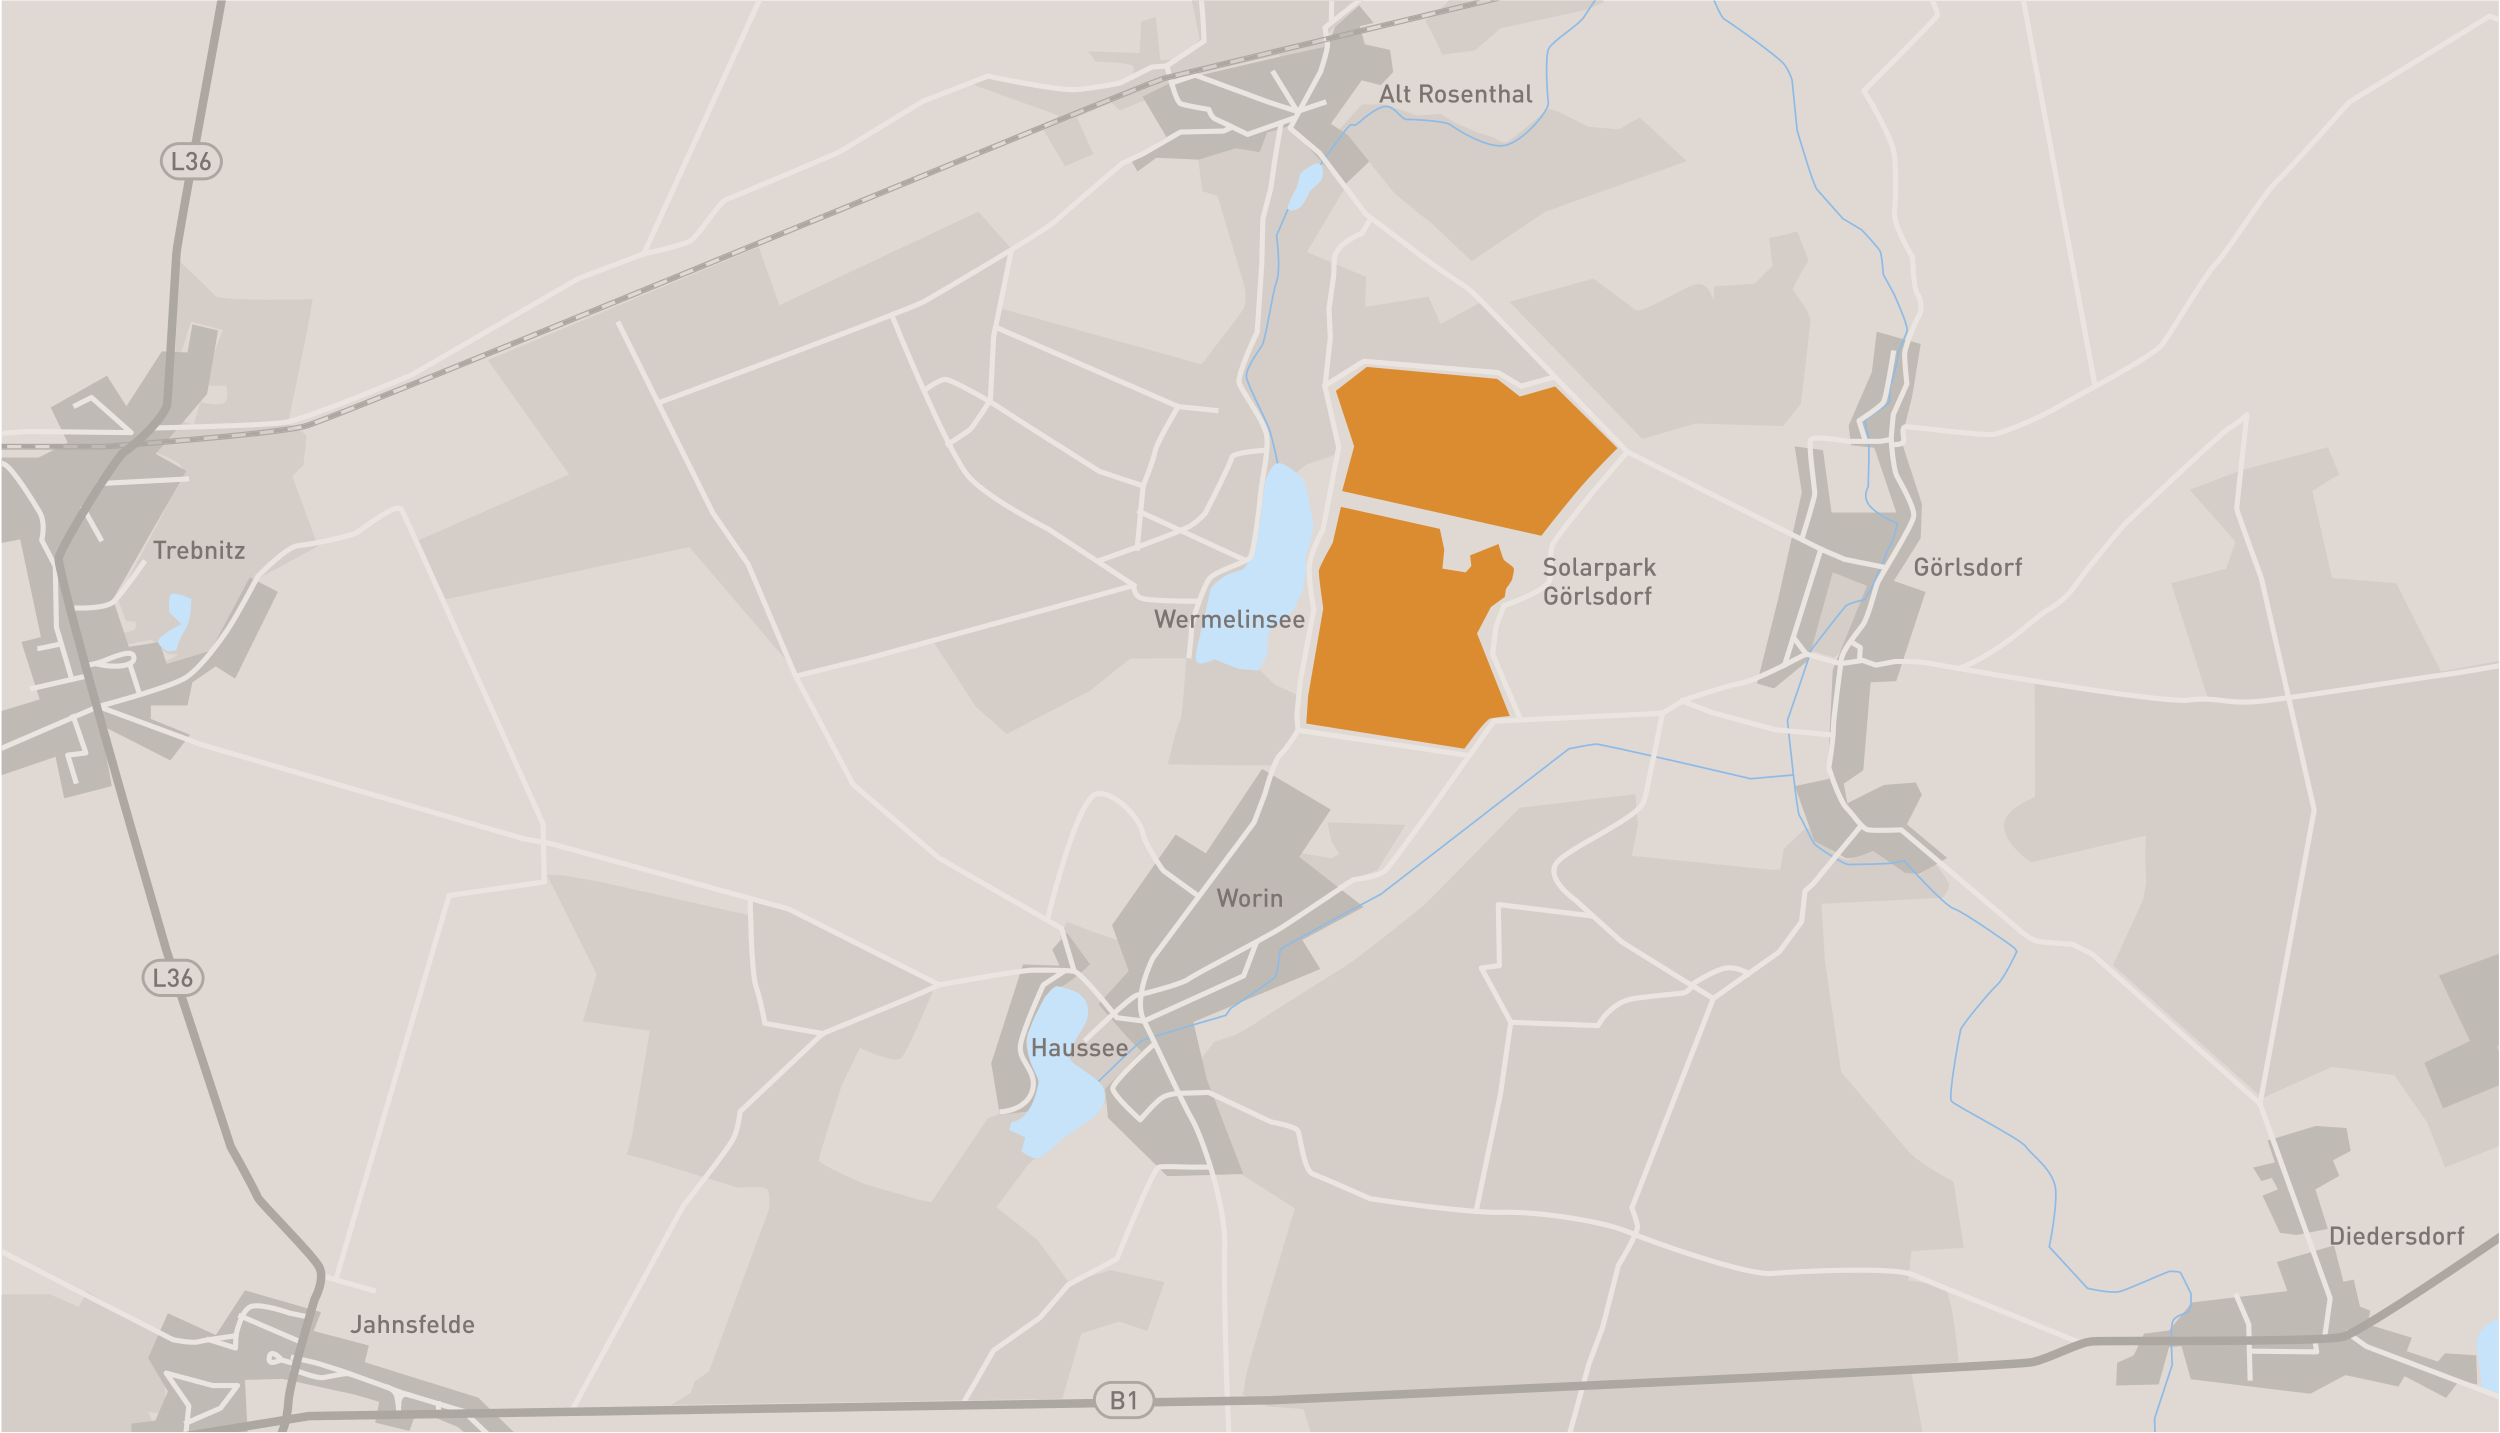 <?xml version="1.0" encoding="UTF-8"?><svg xmlns="http://www.w3.org/2000/svg" xmlns:xlink="http://www.w3.org/1999/xlink" viewBox="0 0 1469.11 841.89"><defs><style>.cls-1,.cls-2,.cls-3,.cls-4,.cls-5,.cls-6,.cls-7{fill:none;}.cls-2{stroke:#8cbbe7;}.cls-2,.cls-4,.cls-5,.cls-6{stroke-miterlimit:10;}.cls-2,.cls-6,.cls-8,.cls-9,.cls-10,.cls-11,.cls-7{fill-rule:evenodd;}.cls-3,.cls-12,.cls-13,.cls-7{stroke-linecap:square;stroke-linejoin:round;}.cls-3,.cls-7{stroke:#ebe5e1;stroke-width:3px;}.cls-14{clip-path:url(#clippath);}.cls-15,.cls-11{fill:#aca7a1;}.cls-16,.cls-10{fill:#c0bab4;}.cls-17{fill:#db8c30;}.cls-18,.cls-12,.cls-13{fill:#e0d8d3;}.cls-19{fill:#7b7470;}.cls-20{mix-blend-mode:multiply;}.cls-4{stroke-width:5px;}.cls-4,.cls-5,.cls-12,.cls-13,.cls-6{stroke:#aca7a1;}.cls-5,.cls-6{stroke-width:.69px;}.cls-12{stroke-width:1.72px;}.cls-13{stroke-width:1.73px;}.cls-8{fill:#d5cdc8;}.cls-9{fill:#c6e3f9;}.cls-21{isolation:isolate;}</style><clipPath id="clippath"><rect class="cls-1" x=".98" y=".29" width="1467.43" height="841.2"/></clipPath></defs><g class="cls-21"><g id="Ebene_14"><g class="cls-14"><polygon class="cls-18" points="1605.75 975.05 -183.31 975.05 -179.53 -120.34 1607.33 -119.96 1605.75 975.05"/><polygon class="cls-8" points="893.96 -19.25 875.81 -20.26 868.25 -19.25 849.1 2.93 837.51 12 844.06 24.6 847.59 32.16 866.74 29.64 881.86 16.54 931.26 5.95 942.35 1.41 942.35 -4.63 984.68 -16.23 993.76 -23.28 932.77 -10.18 943.86 -24.29 893.96 -19.25"/><path class="cls-8" d="m685.8-74.69l-1.01,6.05-18.14-3.02s3.53,19.15-1.51,20.67-16.63-2.02-16.63-2.02l-3.02,4.03,2.02,8.57,9.58,2.52,1.51,7.56s8.57,1.51,12.6,1.51h20.16l9.07,29.23,4.54,22.68-11.59,12.1h-11.59l-2.52-25.2-8.57,2.52-1.01,18.65-30.24-1.01,4.54,6.05s19.66.5,21.67,2.52-1.51,7.56-1.51,7.56l-12.6,5.54-29.74,1.01-21.17-4.03-21.67-3.53-7.06,4.54,50.4,18.14-9.07,8.57,12.6,21.17,16.63-7.06-9.58-21.67,20.16-8.57,5.04,4.54,19.66-8.06s1.51,5.54,5.54,7.06,15.12,1.51,15.12,1.51l8.06,11.09,16.63-.5s2.02-8.06,2.52-9.58,5.54-7.06,5.54-7.06l-6.05-5.04-13.1-1.01-7.56-10.08,47.38-11.09,1.51,5.04h5.54l1.51,7.56,10.08-2.52,7.56-7.56,2.02-14.62s8.06-8.06,17.64-16.63,26.21-24.7,26.21-24.7l-27.72-25.2-9.58-.5-3.53-29.74-35.16-.11-9.52-28.57,32.14-3.57,33.33-34.52,50,14.29,4.76,26.19,32.14,3.57,44.05,11.9-7.14,8.33,3.57,13.1,11.9,3.57,26.19-20.24,11.9,3.57v10.71h35.71l1.19,19.05-19.05,16.67,92.86-15.48,227.39-14.29,109.53-33.33-11.9-75,40.48-4.76-5.95-21.43,17.86-3.57,27.38-14.29,10.71,21.43,25-10.71-2.38-47.62h16.67s17.86-34.52,19.05-40.48c1.19-5.95,3.57-46.43,3.57-46.43l-40.48,25-14.29,28.57-76.19-5.95-9.52-27.38,40.48-3.57,40.48-22.62-13.1-41.67,47.62-19.05,7.14,9.52,26.19-14.29-23.81-38.1,27.38-23.81-47.62-48.81-60.72,19.05-16.67,7.14-5.95,16.67s-29.11-13.2-47.62,8.33c-17.45,20.31-22.89,33.14-10.71,54.76,0,0-28.57,4.76-39.29,5.95-10.71,1.19-25-1.19-25-1.19l-10.71-13.1,35.71-36.91-80.95-40.48-14.29,23.81-13.1-8.33-5.95,21.43,3.57,13.1-19.05,46.43-10.71,10.71-1.19,9.52-14.29,22.62-15.48-8.33-14.29,45.24-30.95,16.67s-17.86-7.14-17.86-10.71,50-75,50-75l26.19-46.43,39.29-77.38v-29.76l-19.05-15.48,5.95-30.95-9.52-10.71-29.76,14.29-15.48-36.91-65.48-7.14,10.71-15.48-34.52-32.14-52.38-30.95-27.38,21.43-51.19-33.33-22.62,39.29,27.38,23.81s-107.14,55.95-122.62,58.33-33.33,7.14-33.33,7.14c0,0-44.05,51.19-45.24,55.95s-16.67-29.76-16.67-29.76l-53.57-4.76,3.57,55.95-27.38-1.19s-4.76,42.86-11.9,52.38-41.67,52.38-41.67,52.38l-30.95-45.24s16.67-42.86,16.67-47.62-11.9-35.71-11.9-35.71l-23.81-2.38-27.38-36.91,5.95-11.9-82.14-46.43-71.43,39.29-5.95,38.1-23.81,3.57-7.14,15.48-42.86,2.38-52.38,21.43,60.72-3.57,22.62,7.14,7.14,36.91-35.71-9.52-17.86-9.52-27.38,22.62-22.62-28.57-7.14-14.29,65.48-44.05-17.86-28.57s-61.91,41.67-58.33,41.67-14.29-59.52-16.67-63.1-30.95-10.71-30.95-10.71c0,0-22.62,9.52-22.62,1.19s-17.86-29.76-17.86-29.76l-53.57,42.86,25,4.76,10.71,86.91,60.72,27.38,11.9,30.95-72.62,13.1,8.33,66.67,26.19-22.62,13.1-25,72.62,7.14,23.81-3.57,26.19,14.29,19.05-55.95,82.14,21.43-20.24,14.29,35.71,14.29-17.86,34.52,8.33,20.24,104.76,79.76,14.29,7.14v13.1l-26.19-1.19-25,32.14,21.43,19.05-14.29,26.19,103.57,48.81-17.86,21.43,44.05-2.38-3.57,14.29,32.14,4.76,2.38-17.86,58.33,19.05,6.93,22.36Z"/><path class="cls-8" d="m1056.26,135.99l-16.63,4.03,2.02,16.13-10.58,10.58-23.69,1.51-.5,8.57s-2.52-12.1-11.09-9.58c-8.57,2.52-31.25,18.14-35.28,14.62s-24.19-18.14-24.19-18.14l-49.39,13.61,78.12,80.64,31.25-9.07,51.41,1.51,10.58-13.1s5.04-42.84,5.54-48.39c.5-5.54-9.58-16.63-10.08-18.65s9.07-17.14,9.07-17.14l-6.55-17.14Z"/><path class="cls-8" d="m722.09,85.59l-18.14,6.05,2.52,20.67,9.07,3.02,15.62,52.42s2.52,9.07-1.01,14.62-24.19,31.75-24.19,31.75l-117.44-32.76,7.06-33.77-20.67-23.19-116.93,54.94-12.1-34.27-159.27,66.53,47.83,67.23-89.66,39.12,17.14,34.27,143.14-30.75,65.52,76.55s24.52-5.63,38.44-9.61,38.67-12.5,38.67-12.5l25.71,39.31,18.14,16.13,49.39-25.71,23.19-18.65,32.96-.09s-2.21,35.88-3.73,36.89-7.1,25.4-7.1,25.4l30.74.4,30.61.27,6.74-6.91,9.07-16.13-1.51-18.65-13.1-6.05-10.08-10.08-22.79-4.87-5.21-.94-5.18-11.26,5.93-26.89s2.97-8.2,11.4-10.03c10.48-2.28,15.95-12.31,15.95-12.31l3.65-19.6s2.11-32.56,8.66-30.54,8.27,4.04,8.27,4.04l8.06-6.55,19.45-6.74-7.36-39.12,21.79-14.87,79.79,7.08,12.56,7.48,18.85-5.21-42.77-43.88-23.19,12.6-7.06-16.13-37.3,6.05.5-17.64-34.78-14.62,22.18-37.3-10.08-17.14-10.58-12.6-9.07-5.54-12.1-1.51-26.21,11.59Z"/><path class="cls-8" d="m840.53,130.45l24.22,23.02,43.32-29.07,83.16-29.74-27.72-25.71-12.1,7.06-18.14-1.51-16.63-8.57-6.55-2.02s-22.18,18.65-24.7,19.66-7.06-2.52-7.06-2.52l-9.58-3.02-14.11-6.05-8.06-5.04-13.61,1.01-19.15-6.55h-13.61l-13.61,15.12,12.21,11.01,8.63,11.09,12.33,15.41,8.63,6.78,4.93,4.31,7.21,5.32Z"/><polygon class="cls-8" points="1076.3 334.74 1065.77 366.33 1064.49 376.15 1064.82 382.46 1077.93 386.49 1090.02 374.9 1100.11 346.17 1094.74 341.05 1076.3 334.74"/><path class="cls-8" d="m549.79,578.83l-34.36-17.44-53.43-27.72-20.16-4.54v9.07l-87.7-19.66-22.68-4.03-10.08-.5,29.23,58.47-8.06,27.72,39.31,5.54-10.58,62.5-2.93,10.21,11.49,2.9,53.93,16.63s15.12-1.51,17.14,1.01,1.01,11.59,1.01,11.59l-35.28,95.26-8.57,6.05-2.02,6.55-11.59,7.06,229.84-3.53,11.09-38.31,22.18-7.06,16.63,5.54,10.08-28.73-31.75-7.06-24.19,7.56-18.65-25.2-24.1-19.39,18.56-24.96,4.88-4.13-8.11-3.44,2.06-8.52-9.76-4.4,2.89-4.26,8.54-3.48-4.14-7.92-15.12,7.28-4.94,1.65-33.27,49.39-7.06-1.51-31.75-9.07s-27.22-11.59-27.22-14.11,13.61-44.35,13.61-44.35l10.58-21.67s20.12,9.53,24.15,6,20.28-42.99,20.28-42.99Z"/><path class="cls-8" d="m704.45,664.71l26.36,26.22,30.09,19.15s-29.23,96.77-29.23,101.31-1.51,8.06-1.51,8.06l15.12,7.06,20.67,1.51,20.16,64.52,45.36,8.06,6.55-7.56,190.52,34.78,11.59-17.64s8.06-3.53,10.08-7.06,2.52-12.6,2.52-12.6l9.58.5,4.03-12.6,44.35,10.08-2.02-27.22,11.09-4.54,12.6-1.51-9.58-50.91,18.14-2.02,10.08-2.02s-3.53-40.83-8.57-43.35-21.17-4.54-21.17-4.54l2.02-17.14,30.75-2.02-6.05-38.81s-19.66-10.08-26.71-18.14c-7.06-8.06-39.31-46.37-39.31-46.37l-9.58-65.52-2.02-33.27,71.07-3.53s4.54-4.54,4.03-7.56c-.5-3.02-8.57-12.6-8.57-12.6l-9.07,7.06-28.23-16.63s-2.52,2.52-8.06,5.04l-5.54,2.52-4.03-1.01-11.59-9.07,3.02-7.06-12.6-1.51-12.6,12.1-2.02,12.1h-7.06l-80.14-8.06,3.53-18.14-1.51-18.14-68.04,8.06s-50.4,51.91-55.95,56.95-37.8,30.24-42.84,33.77-49.39,30.75-53.93,34.27-14.62,8.57-14.62,8.57l-12.1,4.03-7.06,9.07-2.02,43.35Z"/><path class="cls-8" d="m-105.02,758.46l34.27,3.02,4.03,5.54,28.23-6.05,67.54-.5,17.14,7.56,5.04-9.07,42.84,24.7-1.01,10.58,3.53,3.53v12.6l1.01,20.67-10.58-1.51,3.02,7.06-8.06,2.02,1.51,6.05v35.28l-27.22,2.02s-7.06,8.06-11.59,10.08-9.58,2.52-9.58,2.52l9.07-44.86-44.86,6.55-.5-5.04-82.04,40.83,43.9-43.9s17.48-17.6,7.4-19.11-28.73-10.58-33.77-10.08-37.8,7.06-37.8,7.06l-11.09-53.43-55.95,9.58-10.58,13.1-4.54-5.04,2.02-16.63-4.03-15.62-21.17-2.02-12.1,10.58-11.09,4.03-2.02,13.61-10.08-4.54-45.87,1.01s6.55-20.16,2.02-27.72-7.56-15.12-7.56-15.12c0,0-2.02-10.58-.5-11.09s4.54-17.64,7.56-20.16,93.75-51.91,93.75-51.91l45.87-28.23,29.74,31.25,19.15,14.11,1.01,7.06,21.67,13.1-14.11,20.16s-8.57,14.62-10.08,17.64-3.02,14.11-3.02,14.11l-.5,14.62Z"/><path class="cls-8" d="m105.16,153.13l-2.02,53.93,3.53-.5,5.54-17.64,18.65,5.04-7.06,18.65-18.65,2.02v3.53l15.62,1.01-1.51,7.56h13.61s2.52,8.06-1.51,10.08-13.61-.5-13.61-.5l-4.03,13.61-9.07-3.53-11.09,10.58-1.01,9.58s13.61,4.03,14.62,9.07-28.73,58.47-28.73,58.47l-9.07,18.14,4.54,12.6,5.54.5s2.02,4.54-2.52,5.54-10.08,3.02-10.08,3.02l1.51,6.05,20.67-4.03s9.07,9.07,11.09,8.57,4.54.5,4.54.5l-14.11,7.06-.5,12.1s16.63-9.58,25.71-15.12c9.07-5.54,26.21-33.27,30.24-40.32s6.55-9.07,6.55-9.07l34.27-18.65-15.12-41.33,6.55-6.05s2.02-15.62,1.51-17.64-10.58-6.55-10.58-6.55l11.59-56.45,3.02-17.14s-54.43,1.51-57.46-2.02-21.17-20.67-21.17-20.67Z"/><path class="cls-8" d="m780.05,483.26l2.52,11.59,4.54,7.06-5.04,2.52-22.68-4.03-15.12,11.09,7.56,9.07s-5.54,1.01-3.02,6.05,10.58,11.59,10.58,11.59l15.62-11.09,16.13-9.58,18.14-6.05,9.07-14.62,7.56-12.1-45.87-1.51Z"/><path class="cls-8" d="m1261.2,518.99l-1.83,9.76-17.69,38.42,87.82,78.07,40.86-18.3,36.59,4.88,19.52,28.05,10.37,26.22,49.4-19.52,9.76,14.03,79.28-34.76s13.42-15.25,18.91-20.13,4.27-13.42,4.27-13.42l-47.57-96.36,56.72-25.62-39.03-60.99-64.04,23.18-22.57-66.48-47.57,8.54-26.22-51.84-37.81-3.05-11.59-51.23,15.86-9.76-6.71-15.86-50.62,13.42-30.49,11.59,26.83,30.49-5.49,15.86-32.32,8.54,21.64,67.77-12.44,2.4-89.36-11.71.26,67.17s-20.13,7.32-18.3,18.3c1.83,10.98,15.86,20.13,15.86,20.13l67.7-15.86-.61,10.37.61,17.69Z"/><path class="cls-8" d="m627.05,541.67l-4.41,8.95,17.74,17.29-21.28,7.98,5.32,6.21,12.41,7.54-12.41,31.48s19.51,11.08,22.61,17.29,1.77,10.64,1.77,10.64l23.94-31.92-23.94-26.6s16.85-14.63,17.74-17.74-7.54-19.51-7.54-19.51l-16.85-5.76-15.1-5.84Z"/><polygon class="cls-10" points="98.64 771.73 87.02 798.05 98.64 817.63 91.3 834.77 77.22 836.6 77.22 880.66 94.97 881.89 94.36 865.98 112.11 865.98 111.5 848.84 145.77 846.39 143.93 810.9 165.96 810.29 208.19 819.47 222.88 823.75 220.43 835.99 240.62 840.89 244.91 828.65 268.78 838.44 308.55 870.87 320.79 859.86 281.02 821.3 214.31 800.49 216.76 790.7 184.32 782.13 188.61 771.12 143.93 758.27 126.8 784.58 98.64 771.73"/><polygon class="cls-10" points="690.83 490.43 653.5 543.67 663.29 570.6 645.55 590.18 662.68 609.77 670.64 617.72 649.5 639.78 651.05 656.89 685.94 691.16 730.61 689.94 709.19 634.25 701.24 600.59 775.9 569.38 765.25 552.37 801.34 532.99 763.51 503.58 782.02 475.74 741.63 451.87 708.58 501.45 690.83 490.43"/><polygon class="cls-10" points="-26.19 426.06 -39.82 431.09 -39.11 439.7 -49.87 446.16 -45.57 471.28 32.67 444.72 37.69 469.13 65.69 461.95 59.23 426.06 100.14 446.88 111.62 431.8 88.65 422.47 88.65 414.58 110.19 414.58 113.06 400.94 126.7 391.61 138.18 398.79 163.3 347.83 146.79 339.21 123.82 382.28 97.99 390.17 93.68 377.25 75.73 380.13 66.4 352.13 109.47 276.77 91.53 266.72 121.67 231.55 128.13 194.23 113.06 190.64 110.19 207.15 95.11 206.43 74.3 238.73 62.82 220.78 29.8 239.45 39.85 260.26 22.62 268.87 -24.03 268.87 -8.96 293.28 -19.01 302.61 -6.81 320.55 11.85 316.96 24.06 374.38 12.57 377.25 23.34 410.99 -26.19 426.06"/><path class="cls-10" d="m640.61,566.74l-13.64-18.66-8.61,10.05,4.31,9.33-21.53-.72-18.66,58.14,5.02,30.15,16.63-1.84s10.18-13.12,4.97-23.2c-3.68-7.13-7.84-15.69-4.97-22.87s9.61-20.88,9.61-20.88c0,0,5.3-6.3,8.95-6.3s17.93-13.21,17.93-13.21Z"/><path class="cls-16" d="m1102.84,194.94l-2.87,23.69-13.64,31.58,1.44,11.48,13.64,1.44,12.92,38.04h-38.04l-5-36.61-16.66-2.26,4.2,27.01-13.73,61.95-12.6,50.4,10.05,2.87,20.1-16.51,14.36-51.68,20.1,7.9-20.1,49.53-2.87,57.42.72,6.46-20.1,4.31,11.48,32.3s13.81,7.1,17.54,9.51,16.91-3.77,16.91-3.77l18.68,12.87,8.3.79,16.61-9.49-23.73-19.77,8.84-17.41-3.59-7.18-18.66,1.44-21.53,10.77-2.15-11.48,11.48-7.9,4.31-51.68,15.07-.72,17.23-52.4-18.66-6.46,15.79-25.12.72-20.1-12.2-37.32,6.46-25.84,5.02-30.86-25.84-7.18Z"/><polygon class="cls-16" points="1360.61 661.7 1332.56 670.24 1336.83 683.05 1324.02 686.1 1328.9 694.03 1335 692.2 1338.66 698.91 1329.51 702.57 1339.88 724.52 1349.64 725.74 1367.93 722.08 1360.61 698.91 1374.64 690.98 1370.98 681.83 1381.35 676.34 1378.91 662.92 1360.61 661.7"/><polygon class="cls-16" points="1371.59 731.84 1338.05 741.6 1344.15 758.68 1288.04 765.38 1274.62 781.85 1259.98 783.68 1253.88 796.49 1244.13 800.76 1243.52 814.18 1268.52 813.57 1274.62 791.61 1281.94 791 1287.43 810.52 1357.56 819.05 1378.3 808.08 1409.4 814.79 1413.06 808.69 1437.46 821.49 1444.78 811.74 1455.75 813.57 1455.14 796.49 1436.85 795.27 1432.58 800.15 1414.28 794.05 1417.33 786.12 1391.11 778.19 1392.94 770.26 1386.84 767.82 1383.18 751.97 1377.08 753.19 1371.59 731.84"/><polygon class="cls-16" points="1546.63 511.67 1519.18 522.04 1529.55 550.1 1514.91 556.8 1508.2 547.05 1478.93 559.85 1482.59 571.44 1492.35 569.61 1496.01 580.59 1486.86 581.2 1495.4 594.01 1485.64 597.06 1470.39 559.85 1433.19 573.27 1451.49 611.69 1424.65 624.5 1435.63 651.34 1474.05 635.48 1467.34 614.74 1476.49 611.69 1484.42 637.31 1503.94 628.16 1496.01 604.99 1549.68 584.86 1560.65 615.96 1596.64 597.06 1551.51 509.23 1546.63 511.67"/><polygon class="cls-16" points="671.36 56.78 685.43 80.48 664.32 93.44 668.4 100.84 679.5 92.7 704.31 93.81 726.16 87.15 740.23 89.37 744.67 77.89 757.63 74.19 789.47 109.36 804.65 94.92 792.06 79.37 782.06 72.71 800.21 47.16 811.32 50.12 818.72 42.34 816.87 29.38 802.06 26.05 799.1 15.32 807.24 13.46 798.73 3.1 784.66 15.69 780.21 27.16 751.33 33.46 689.5 47.9 671.36 56.78"/><path class="cls-9" d="m622.03,579.62c-5.39-2.15-16.42,21.74-17.81,28.34-3.05,14.48,6.8,24.33,6.05,28.44-4.26,23.22-16.02,23.02-16.02,23.02l-1.18,4.73,9.46,4.14-2.36,8.28s5.02,3.92,8.87,4.14,10.17-7.75,16.91-12.56c3.88-2.77,16.37-10.8,18.56-13.45,6.72-8.12,4.73-11.23,4.14-14.78s-10.86-10.12-13.22-11.89-7.74-4.24-7.15-8.38,6.18-12.24,8.54-16.38,2.96-7.09,2.36-11.23-2.96-6.5-5.32-8.28-11.82-4.14-11.82-4.14Z"/><path class="cls-9" d="m750.31,272.22c-4.2,1.55-7.09,11.82-7.09,11.82,0,0-1.77,13.01-1.77,15.96s-2.96,17.14-3.55,21.28-7.09,13.01-7.09,13.01l-9.26,3.29s-9.66,5.58-10.25,9.13-7.68,32.51-8.28,36.06-.59,6.5,1.77,7.09,8.87-2.36,8.87-2.36c0,0,11.82,4.73,13.6,5.32s12.41,1.18,12.41,1.18c0,0,4.73-8.28,5.32-11.23s-2.45-10.98,5.24-15.71,10.89-9.11,11.48-11.48,4.07-9.26,4.07-9.26l1.85-12.96-.37-6.66s4.44-11.49,4.44-17.4-5.43-27.62-5.43-27.62c0,0-11.76-11.01-15.96-9.46Z"/><path class="cls-9" d="m112.47,352.03s-11.23-5.32-12.41-2.36-.59,10.05-.59,10.05l7.09,7.09s-14.78,7.09-13.6,10.64,5.91,5.32,5.91,5.32l4.73-.59s1.77-7.09,4.73-11.23,3.55-10.05,3.55-10.05l.59-8.87Z"/><path class="cls-9" d="m776.02,96.68c-1.95-2.76-11.38,3.8-12.1,6.05s-1.4,6.89-2.41,8.4-5.65,10.25-4.64,11.76,5.54,1.01,8.06-2.02,4.84-8.69,4.84-8.69c0,0,5.3-4.24,6.57-6.15s1.88-6.23-.33-9.36Z"/><path class="cls-9" d="m1561.26,720.86s-12.2-.61-19.52,2.44c-7.32,3.05-25.62,20.13-25.62,20.13,0,0-4.88,10.37-4.88,12.2v8.54l-1.22,7.93-14.03-3.66s-25.62,4.27-31.1,7.93-10.98,7.32-9.15,17.69c1.83,10.37,3.05,23.18,3.05,23.18l14.64,3.05,28.66-27.44s11.59-17.69,14.03-18.3,14.64,1.83,23.18,0c8.54-1.83,25.62-10.37,32.32-12.81s10.37-14.03,9.76-16.47c-.61-2.44-4.27-12.81-7.93-16.47-3.66-3.66-12.2-7.93-12.2-7.93Z"/><path class="cls-2" d="m776.02,96.68s15.58-22.64,17.7-23.28,1.48,1.48,4.45-1.06,12.08-10.6,17.17-9.75,8.05,7.84,11.87,7.63,21.62,1.06,24.37,2.75,23.1,15.89,34.33,12.08,24.37-20.56,23.95-24.37-2.33-27.76.42-32.42,17.17-13.35,20.34-18.01,12.08-19.28,15.26-19.71,53.19-11.02,53.19-11.02c0,0-4.45-10.38-2.54-12.5s12.5-5.51,12.5-5.51l13.35-15.05s-1.7-10.38-.64-10.6,14.2-14.62,13.99-25.01,0-14.62,2.33-18.01,4.45,1.48,4.66-13.56,19.5-21.83,29.25-29.67c9.75-7.84,25.64-19.28,23.95-22.89-1.7-3.6-5.3-11.87-5.3-11.87l-2.75-30.3,8.9-15.05"/><path class="cls-2" d="m999.07-20.48s11.02,30.09,14.2,31.79c3.18,1.7,32.21,22.25,35.39,26.7,3.18,4.45,4.45,9.11,4.45,9.11l2.97,29.46s9.32,32,11.66,34.76c2.33,2.75,15.26,17.17,15.26,17.17l11.02,6.57s9.75,10.38,10.81,12.5,1.91,13.77,1.91,13.77l6.15,11.23s8.48,18.65,7.84,21.62-5.51,12.08-5.3,14.2-3.18,13.99-3.18,13.99c0,0-1.91,5.3-1.91,6.36s.64,6.78-.42,8.05-13.14,8.9-13.77,9.96,1.91,10.17,1.91,10.17l.21,11.87-.42,17.17s-3.6,5.51.64,11.02,16.53,10.6,16.53,10.6l-2.54,9.54s-4.45,8.26-4.45,9.11-1.7,4.66-1.7,4.66l-6.99,15.68-3.6,5.72s-9.11,2.12-10.81,3.6c-1.7,1.48-20.34,25.64-20.34,25.64l-6.99,20.77-7.21,20.98s1.72,16.89,3.5,32.13c1.4,12.01,2.84,22.98,3.49,23.82,1.48,1.91,7.63,15.47,9.11,16.95,1.48,1.48,16.74,11.87,19.92,11.87s24.37-.42,25.64-.85,6.99-1.27,6.99-1.27c0,0,23.74,26.49,29.03,27.97s34.76,22.25,35.39,22.89,1.7,2.33,1.7,2.33c0,0-7.21,15.68-11.66,19.71-4.45,4.03-20.77,23.74-21.4,26.49s-7.42,38.99-5.3,41.75c2.12,2.75,40.9,22.25,43.87,26.91s16.74,13.77,17.38,25.64c.64,11.87-3.81,33.06-3.81,33.06l22.46,24.37s13.56,3.18,18.86,1.91c5.3-1.27,27.97-11.87,29.67-11.87s5.51,0,6.15.85,6.15,12.29,6.15,12.29c0,0,.42,9.32-1.48,10.6-1.91,1.27-7.84,1.91-9.32,5.93s-.21,25.22-.21,25.22l-10.38,31.58s.85,41.96,1.7,44.29c.85,2.33,7.84,11.23,7.84,11.23l-2.97,7.84,36.66,43.23,6.15,12.29,2.75,11.44-.42,5.93,18.65.21"/><path class="cls-2" d="m645.59,635.42s22.89-22.46,25.64-23.95,49.17-14.83,49.17-14.83l2.75-4.03s24.16-16.11,26.07-18.44,2.33-14.62,3.39-16.32,58.91-32.42,58.91-32.42l110.41-85.4s12.5-2.54,15.89-2.75,90.91,20.34,90.91,20.34l25.12-2.21"/><path class="cls-2" d="m756.86,122.88l-6.71,15.59s2.75,19.24,0,27.1-6.28,34.17-8.64,37.7-9.82,13.75-9.03,18.46,11.42,24.95,13.38,30.44,4.95,20.18,4.95,20.18"/><path class="cls-17" d="m783.18,318.93s-7.78,13.7-8.15,16.29,2.59,22.22,2.59,22.22l-8.89,51.47-1.11,16.29,92.93,14.81s12.22-17.03,15.18-17.77,11.48-1.48,11.48-1.48l-19.25-48.5,8.15-15.55,8.15-5.92.74-4.81s3.7-4.81,3.7-5.92,1.48-4.81.74-6.29-5.18-3.7-5.92-5.18-2.96-8.89-2.96-8.89l-16.66,6.66.74,6.29-3.33,3.7-13.7-2.22,1.11-11.11-2.59-12.22-58.13-12.96-4.81,21.1Z"/><path class="cls-17" d="m905.73,314.85l-117-26.29,7.03-26.29-10.74-32.58,18.14-14.07,76.64,7.03,13.33,10.37,20.73-5.92,36.66,36.29s-14.44,14.07-25.18,27.03-19.62,24.44-19.62,24.44Z"/><path class="cls-7" d="m-209.6,550.84l47.22-40.57,220.14-95.11,61.19,22.61,188.88,55.2,15.3,2.66,140.33,38.57,88.46,44.56s47.22-8.65,55.2-8.65h7.98s11.31,0,15.96.67,25.27,27.27,25.27,27.27l15.96,2,58.53-26.6,7.32-19.29"/><path class="cls-7" d="m588.82,653.28s16.44-.94,18.3-14.65c1.44-10.63-9.31-15.3-7.32-25.27s13.3-34.58,13.3-34.58l12.15-7.98"/><path class="cls-7" d="m638.38,610.7s25.94-25.27,29.93-25.94,26.6-6.65,29.93-9.31,45.89-24.61,55.2-30.59,41.9-27.93,41.9-27.93c0,0,13.97-1.33,18.62-5.32s63.85-87.79,63.85-87.79l99.1-4.66,13.26-7.95s24.16-8.26,32-9.54,26.54-10.9,26.54-10.9l21.31-68.05,13.97,5.99,23.69,4.75"/><path class="cls-7" d="m1365.98,786.28l3.33-23.28-41.24-114.39-98.43-87.79-11.97-5.99s-11.31-.67-17.96-1.33-12.64-6.65-12.64-6.65l-69.83-59.19s-15.3.67-19.29,0-7.98-7.98-12.64-12.64c-4.66-4.66-10.64-23.94-10.64-23.94,0,0,2.66-15.96,2.66-22.61s3.99-34.58,4.66-40.57c.67-5.99,9.31-15.96,12.64-20.62s7.19-20.89,8.65-24.61c1.25-3.2,20.49-33.58,21.28-39.24.76-5.43-7.98-19.95-9.98-23.94-2-3.99-3.33-21.28-3.33-21.28l1.33-14.63,7.98-17.96s-1.33-12.64-1.33-17.29,6.65-19.95,8.65-23.28.67-9.98-1.33-12.64c-2-2.66-2.66-21.28-2.66-21.28,0,0-11.64-18.95-10.64-26.94,1-7.98,1-21.95,0-32.92-1-10.97-17.96-37.91-17.96-37.91,0,0,40.9-40.9,42.9-43.9,2-2.99-7.98-13.97,0-15.96,7.98-2,48.88-3.99,48.88-3.99l43.9,236.44"/><path class="cls-7" d="m1070.02,322.72l-113.73-57.2s-89.79-93.11-92.45-95.11-17.96-11.97-25.94-17.96-35.25-26.6-35.25-26.6l-27.27-35.91-17.29-14.63,17.96-33.25s4.66-13.97,3.99-16.63-1.33-9.31-1.33-9.31l41.9-33.25,117.72-52.54"/><path class="cls-7" d="m748.52,42.98l13.85,22.5-16.16-5.19-43.85-16.16-13.85,4.62s2.88,10.96,5.19,12.12,16.73,3.46,16.73,3.46c0,0,1.15,4.62,4.04,5.77s18.64,8.9,18.64,8.9l26.15-9.24"/><line class="cls-3" x1="777.95" y1="60.29" x2="762.37" y2="65.49"/><path class="cls-7" d="m1058.94,316.47s7.5-23.66,7.5-26.54-4.04-29.43-2.31-31.73,21.93,1.15,21.93,1.15h19.04l6.15-1.15"/><path class="cls-7" d="m1095.87,258.2l-3.46-10.96s12.69-8.08,14.42-10.96,5.77-28.85,5.77-28.85"/><path class="cls-7" d="m780.84,1134.64s-17.89-43.27-20.19-55.97c-2.31-12.69,2.88-14.42,2.31-27.12s-16.73-62.31-19.62-72.7-13.27-42.12-16.73-51.93-2.88-69.24-2.88-69.24c-2.09.71-4.91-104.87-4.04-124.05,1.15-25.39-14.26-67.61-19.04-75.58-5.54-9.24-21.35-44.43-28.33-57.99s5.25-37.21,5.25-37.21l59.43-79.62,6.35-16.73s5.25-19.73,9.18-23.27,10.24-14.09,10.24-14.09"/><path class="cls-7" d="m677.7,613.98s-23.8,21.56-23.8,25.6,16.16,18.46,16.16,18.46c0,0,9.23-10.96,13.27-13.27s10.96-2.31,10.96-2.31l15.92-.51,36.58,17.29s14.63,2.66,15.96,5.32,3.33,23.28,8.65,25.27,33.92,14.63,33.92,14.63c0,0,57.2,8.65,77.81,7.98s59.19,5.32,73.16,11.31,70.5,25.94,85.13,24.61,71.83-3.99,82.47.67,75.15,30.59,75.15,30.59l26.6,10.64"/><path class="cls-7" d="m-28.1,720.36l61.16,31.73,68.66,35.2s10.96,2.31,15,1.15c1.15-.33,3.42-.75,6.08-1.19,6.69-1.09,15.84-2.28,15.84-2.28,0,0,2.88-15.58,9.23-17.31s22.5,4.04,22.5,4.04l11.54,2.31"/><line class="cls-3" x1="141.54" y1="773.45" x2="175" y2="787.87"/><path class="cls-7" d="m309.44,864.61l-36.93-35.2s-35.05-10.53-35.77-10.77-12.44-4.55-12.44-4.55l-23.21-8.37-15.31-4.79-13.4-3.11"/><path class="cls-7" d="m165.2,798.79s-5.94-6.61-6.94-1.44c-1.2,6.22,6.7,1.67,6.7,1.67l5.74,1.67"/><path class="cls-7" d="m172.14,804.77s13.4,5.26,17.47,4.79,14.12-3.11,16.03-2.15"/><path class="cls-7" d="m228.13,815.3s4.07,1.44,5.02,5.26,1.2,9.57,1.2,9.57"/><path class="cls-7" d="m234.35,825.11s-.24-7.66,6.46-5.26"/><line class="cls-3" x1="257.8" y1="830.61" x2="257.56" y2="824.87"/><path class="cls-7" d="m57.76,415.17s43.23-11.31,51.88-17.29,19.29-20.62,24.61-28.6,17.29-30.59,17.29-30.59c0,0,16.63-17.29,23.28-17.96s31.26-5.32,35.25-7.98,23.28-17.96,25.94-13.3,83.14,184.89,83.14,184.89l.67,33.92-55.87,7.98-66.51,225.46"/><line class="cls-3" x1="219.38" y1="758.35" x2="188.79" y2="749.7"/><polyline class="cls-7" points="44.46 459.06 39.81 443.76 50.45 442.43 43.13 421.15"/><line class="cls-3" x1="19.19" y1="404.52" x2="51.11" y2="397.21"/><path class="cls-7" d="m41.8,397.87l-8.65-29.26-.67-35.91-7.98-15.3s2.66-9.98-1.33-16.63-15.96-25.94-20.62-27.93-19.95-6.65-28.6-6.65-15.96,7.32-21.95,6.65-16.63-1.33-16.63-1.33l-129.03,49.88s-17.07,10.2-23.06,10.2-86.34-37.08-89.56-39.02c-6.65-3.99-9.09-20.4-13.75-22.39s-18.18-9.09-18.18-13.08-5.1-10.86-10.42-11.53-17.96-3.99-29.26.67-36.58,11.31-38.57,11.31-15.3-9.31-13.97-17.96,1.33-18.62-.67-22.61"/><path class="cls-7" d="m88.36,251.55s65.84-1.33,79.14-3.33,74.49-27.93,74.49-27.93l97.77-56.53,38.57-14.63s23.28-4.66,27.93-7.98,16.63-22.61,20.62-23.94,66.51-27.93,66.51-27.93l49.22-29.93,37.91-14.63s40.57,8.65,51.21,7.98,26.6-3.99,26.6-3.99l18.62-9.31,8.65-.67,2.92,10.02"/><path class="cls-7" d="m685.6,38.73l21.95-14.63s-.67-26.6-3.33-31.92-21.28-43.9-21.28-50.55,5.32-25.94,5.32-25.94l-10.64-17.29,61.19-10.64,5.32,29.93,38.57,75.82-.35,18.22"/><path class="cls-7" d="m752.78,72.65l-3.33,19.29-2.66,18.62-4.66,17.96-.67,26.6-2.66,39.9s-11.97,25.27-10.64,29.93,13.97,21.28,15.96,29.93-2.66,26.6-3.33,35.25-3.99,33.92-5.99,37.24-21.28,7.98-24.61,13.3-9.98,24.61-9.98,28.6-1.47,16.07-1.47,16.07"/><polyline class="cls-7" points="363.7 190.37 418.9 301.44 439.52 331.36 467.46 397.21 501.37 461.06 551.92 504.29 623.75 545.52 630.92 569.61"/><path class="cls-7" d="m615.77,539.54s17.29-72.49,29.26-73.16,25.27,15.96,26.6,23.28,11.97,21.95,11.97,21.95l19.29,13.97"/><path class="cls-7" d="m468.47,397.14l39.79-9.78,158.06-43.36s-.67,6.65,5.99,7.98,31.26,1.33,31.26,1.33"/><path class="cls-7" d="m666.31,344l-50.55-33.25s-33.25-16.63-45.89-29.93-45.89-95.77-45.89-95.77"/><path class="cls-7" d="m387.21,236.64s148.09-54.92,156.07-59.58,69.83-40.57,77.81-47.89,38.57-33.25,38.57-33.25l12.12-5.63,21.93-12.69,25.39-.58,4.18-1.95"/><path class="cls-7" d="m913.06,221.63l-19.29,5.32-13.3-7.98-79.14-6.65-22.85,14.33,8.21,36.22-9.31,48.55s-7.32,12.64-7.98,21.28,2.66,25.27,2.66,25.27l-7.98,42.57-2,19.29.67,9.31,99.1,14.63"/><path class="cls-7" d="m893.11,421.82l-15.96-37.24,2-16.63,4.66-11.97s24.61-8.65,26.6-14.63-.67-17.29,2.66-22.61,22.61-29.26,22.61-29.26l20.62-23.94"/><path class="cls-7" d="m336.43,828.18l65.18-119.71s25.94-32.59,29.26-39.24,3.99-15.96,3.99-15.96l48.55-45.89s48.55-19.95,51.88-21.28,16.63-7.32,16.63-7.32"/><path class="cls-7" d="m440.85,529.56s.67,42.57,3.33,49.88,5.32,21.95,5.32,21.95l33.92,5.99"/><path class="cls-7" d="m565.89,824.86l17.96-31.26,27.27-19.29,16.63-19.29,28.6-15.3s21.28-53.21,24.61-53.87,17.29,0,17.29,0h10.64"/><path class="cls-7" d="m878.48,1001.77l55.2-200.19s7.32-19.29,7.98-21.28,9.31-36.58,9.31-36.58c0,0,11.97-19.29,11.31-23.28s-3.33-10.64-3.33-10.64l47.89-123.04,20.62-14.63,17.96-12.64,13.3-17.96,2-17.96,4.58-4,28.38-34.4"/><path class="cls-7" d="m1006.84,586.76l-18.62-11.31-35.25-21.95-27.27-24.61s-17.29-11.97-11.31-21.28,49.22-26.6,51.88-37.24,10.64-51.21,10.64-51.21"/><polyline class="cls-7" points="867.83 709.8 881.8 642.62 887.79 600.72 870.49 568.8 881.14 567.47 880.47 531.55 935.01 538.21"/><path class="cls-7" d="m887.79,600.72l51.21,2s7.32-13.97,21.28-15.96,25.94-2.66,29.26-3.33,5.32-5.32,5.32-5.32c0,0,13.3-8.65,19.95-9.31s12.64,3.33,12.64,3.33"/><path class="cls-7" d="m109.64,836.16l19.95-8.65,9.98-13.3h-14.63l-27.27-7.32,13.3,19.29-2,18.62-5.32,25.94s-21.95,137.01-23.28,142.99"/><path class="cls-7" d="m-32.02,244.9s-1.33,11.31,5.99,11.31,42.57-2.66,42.57-2.66l60.52.67-23.28-20.62-9.31,4.66"/><line class="cls-3" x1="58.43" y1="284.14" x2="109.64" y2="281.48"/><line class="cls-3" x1="49.12" y1="298.78" x2="59.09" y2="316.73"/><path class="cls-7" d="m45.13,357.3s17.29.67,21.95-3.99,17.29-22.61,17.29-22.61"/><path class="cls-7" d="m53.1,390.61s4.55-.93,7.43-2.08c7.04-2.79,16.24-6.74,17.82-3.28,2.76,6.03-9.89,7.65-20.99,5.03"/><path class="cls-7" d="m23.37,380.99c.55,0,12.46-2.62,12.46-2.62"/><line class="cls-3" x1="76.28" y1="390.17" x2="81.96" y2="407.88"/><line class="cls-3" x1="378.33" y1="149.13" x2="456.81" y2="-23.12"/><path class="cls-7" d="m805.45,128.54l-5.05,8.55s-15.94,5.83-16.32,15.55l-.39,9.72-2.72,19.04.78,17.1-3.03,27.78"/><path class="cls-7" d="m594.24,147.63l-10.32,50.1-1.94,37.31s-10.11,15.94-12.05,17.49-12.83,8.55-12.83,8.55"/><path class="cls-7" d="m543.49,229.21s8.16-6.22,12.05-6.22,26.43,12.83,33.81,17.88,56.75,36.15,56.75,36.15l25.65,8.55-3.5,36.53"/><line class="cls-3" x1="730.44" y1="328.7" x2="669.81" y2="300.72"/><path class="cls-7" d="m646.88,329.09s47.03-16.32,52.86-20.21,8.55-7.38,8.55-7.38c0,0,15.16-29.54,15.55-32.65s19.5-4.25,19.5-4.25"/><polyline class="cls-7" points="585.08 192.28 692.35 238.92 714.5 241.25"/><path class="cls-7" d="m692.35,238.92s-12.83,21.38-13.6,26.43-7,20.21-7,20.21"/><polyline class="cls-7" points="988.48 411.84 1005.64 418.62 1042.94 428.79 1076.85 431.97"/><path class="cls-7" d="m1048.71,390.77l12.67-6.48,20.13,5.72,13.14-1.91,7.63,2.75,11.44-2.12s13.96-.33,20.97,1.17,133.65,23.53,151.16,21.52c17.52-2,20.52,2,38.04,1,17.52-1,96.6-14.02,113.12-16.02,16.52-2,93.6-16.52,98.11-16.52s14.02-4,23.53-2.5c9.51,1.5,61.07,5.01,61.07,5.01,0,0,22.02,16.52,24.03,18.02s9.01,9.01,9.01,9.01c0,0-23.02,145.16-26.53,154.17-3.5,9.01-17.52,41.55-17.52,41.55l-11.51,6.51"/><polyline class="cls-7" points="1092.74 387.89 1093.17 380.48 1087.94 377.28"/><line class="cls-3" x1="1061.38" y1="384.29" x2="1054.14" y2="374.85"/><polyline class="cls-7" points="122.81 787.26 138.36 792.14 138.65 784.99"/><path class="cls-7" d="m1151.01,392.64c3.2-.54,10.42-3.95,21.22-10.74,12.73-8.01,26.55-20.9,29.53-22.52,5.51-3,12.51-7.51,19.02-17.02s27.53-34.04,27.53-34.04c0,0,58.56-55.56,62.07-57.06s10.01-7.51,10.01-7.51c0,0-6.01,53.56-6.01,55.06s14.52,41.04,14.52,41.04l31.03,136.15-31.86,172.6"/><path class="cls-7" d="m1111.66,261.27s6.51.5,7.01-2-2-8.51,1.5-8.51,45.55,5.51,51.56,4.5c6.01-1,29.53-11.01,37.54-16.02,8.01-5.01,55.06-29.03,61.07-36.54,6.01-7.51,24.03-39.54,32.03-48.05,8.01-8.51,27.03-40.04,35.54-48.05s42.55-46.55,42.55-46.55l82.59-50.55,16.02,6.01,82.09,56.06s80.59,81.09,86.59,84.09c6.01,3,18.52,13.01,18.52,13.01l41.55,39.04s20.02,8.51,26.53,8.01,15.02,0,15.02,0l15.02,12.01"/><polyline class="cls-7" points="1379.59 783.35 1390.66 791.26 1472.13 822.11 1627.94 854.53"/><polyline class="cls-7" points="1314.34 761.6 1321.46 778.21 1321.85 794 1322.25 809.85"/><polyline class="cls-3" points="1321.85 794 1361.4 794.42 1360.21 786.91"/><rect class="cls-15" x="875.56" y="-1.99" width="8.27" height="2" transform="translate(24.21 203.97) rotate(-13.41)"/><line class="cls-5" x1="892.05" y1="-2.56" x2="875.97" y2="1.27"/><rect class="cls-15" x="859.48" y="1.85" width="8.27" height="2" transform="translate(22.96 200.68) rotate(-13.43)"/><line class="cls-5" x1="875.97" y1="1.27" x2="859.9" y2="5.11"/><line class="cls-5" x1="875.35" y1="-1.33" x2="859.28" y2="2.51"/><rect class="cls-15" x="843.4" y="5.69" width="8.27" height="2" transform="translate(21.71 197.4) rotate(-13.46)"/><line class="cls-5" x1="859.9" y1="5.11" x2="843.82" y2="8.96"/><line class="cls-5" x1="859.27" y1="2.51" x2="843.2" y2="6.36"/><rect class="cls-15" x="827.33" y="9.54" width="8.27" height="2" transform="translate(20.44 194.07) rotate(-13.48)"/><line class="cls-5" x1="843.82" y1="8.96" x2="827.75" y2="12.81"/><line class="cls-5" x1="843.2" y1="6.36" x2="827.12" y2="10.21"/><rect class="cls-15" x="811.25" y="13.4" width="8.27" height="2" transform="translate(19.16 190.7) rotate(-13.5)"/><line class="cls-5" x1="827.75" y1="12.81" x2="811.67" y2="16.66"/><line class="cls-5" x1="827.12" y1="10.21" x2="811.05" y2="14.07"/><rect class="cls-15" x="795.18" y="17.26" width="8.27" height="2" transform="translate(17.86 187.28) rotate(-13.51)"/><line class="cls-5" x1="811.67" y1="16.66" x2="795.6" y2="20.53"/><line class="cls-5" x1="811.05" y1="14.07" x2="794.98" y2="17.93"/><rect class="cls-15" x="779.11" y="21.13" width="8.27" height="2" transform="translate(16.55 183.81) rotate(-13.53)"/><line class="cls-5" x1="795.6" y1="20.53" x2="779.53" y2="24.39"/><line class="cls-5" x1="794.98" y1="17.93" x2="778.9" y2="21.79"/><rect class="cls-15" x="763.04" y="24.99" width="8.27" height="2" transform="translate(15.23 180.31) rotate(-13.54)"/><line class="cls-5" x1="779.53" y1="24.39" x2="763.46" y2="28.26"/><line class="cls-5" x1="778.9" y1="21.79" x2="762.83" y2="25.66"/><rect class="cls-15" x="746.97" y="28.87" width="8.27" height="2" transform="translate(13.9 176.78) rotate(-13.55)"/><line class="cls-5" x1="763.46" y1="28.26" x2="747.39" y2="32.13"/><line class="cls-5" x1="762.83" y1="25.66" x2="746.76" y2="29.53"/><rect class="cls-15" x="730.9" y="32.74" width="8.27" height="2" transform="translate(12.57 173.21) rotate(-13.55)"/><line class="cls-5" x1="747.39" y1="32.13" x2="731.32" y2="36.01"/><line class="cls-5" x1="746.76" y1="29.53" x2="730.69" y2="33.41"/><rect class="cls-15" x="714.83" y="36.61" width="8.27" height="2" transform="translate(11.21 169.56) rotate(-13.56)"/><line class="cls-5" x1="731.32" y1="36.01" x2="715.25" y2="39.88"/><line class="cls-5" x1="730.69" y1="33.41" x2="714.62" y2="37.28"/><rect class="cls-15" x="698.76" y="40.49" width="8.27" height="2" transform="translate(9.81 165.67) rotate(-13.54)"/><line class="cls-5" x1="715.25" y1="39.88" x2="699.18" y2="43.75"/><line class="cls-5" x1="714.62" y1="37.28" x2="698.55" y2="41.15"/><polygon class="cls-11" points="682.52 45.52 684.59 44.84 686.59 44.37 690.61 43.41 691.07 45.35 687.05 46.31 685.02 46.78 683.17 47.41 682.52 45.52"/><polyline class="cls-6" points="699.18 43.75 691.14 45.68 687.12 46.64 685.09 47.12 683.27 47.73"/><polyline class="cls-6" points="698.55 41.15 690.52 43.08 686.5 44.04 684.51 44.51 682.4 45.2"/><polygon class="cls-11" points="667.06 51.51 674.76 48.48 675.49 50.34 667.8 53.37 667.06 51.51"/><path class="cls-6" d="m683.27,47.73c-5.09,1.88-10.24,3.93-15.35,5.95"/><path class="cls-6" d="m682.4,45.2c-5.25,1.93-10.34,3.96-15.47,6"/><rect class="cls-15" x="651.79" y="56.05" width="8.27" height="2" transform="translate(26.08 248.84) rotate(-21.91)"/><line class="cls-5" x1="667.92" y1="53.69" x2="652.58" y2="59.83"/><line class="cls-5" x1="666.93" y1="51.2" x2="651.58" y2="57.35"/><rect class="cls-15" x="636.46" y="62.23" width="8.27" height="2" transform="translate(23.03 244.81) rotate(-22.02)"/><line class="cls-5" x1="652.58" y1="59.83" x2="637.26" y2="66.02"/><line class="cls-5" x1="651.58" y1="57.35" x2="636.25" y2="63.54"/><rect class="cls-15" x="621.14" y="68.44" width="8.27" height="2" transform="translate(19.82 240.36) rotate(-22.1)"/><line class="cls-5" x1="637.26" y1="66.02" x2="621.94" y2="72.24"/><line class="cls-5" x1="636.25" y1="63.54" x2="620.94" y2="69.76"/><rect class="cls-15" x="605.83" y="74.67" width="8.27" height="2" transform="translate(16.51 235.64) rotate(-22.16)"/><line class="cls-5" x1="621.94" y1="72.24" x2="606.63" y2="78.47"/><line class="cls-5" x1="620.94" y1="69.76" x2="605.62" y2="76"/><rect class="cls-15" x="590.52" y="80.92" width="8.27" height="2" transform="translate(13.13 230.75) rotate(-22.2)"/><line class="cls-5" x1="606.63" y1="78.47" x2="591.33" y2="84.72"/><line class="cls-5" x1="605.62" y1="76" x2="590.32" y2="82.24"/><rect class="cls-15" x="575.22" y="87.16" width="8.27" height="2" transform="translate(9.71 225.73) rotate(-22.23)"/><line class="cls-5" x1="591.33" y1="84.72" x2="576.03" y2="90.97"/><line class="cls-5" x1="590.32" y1="82.24" x2="575.02" y2="88.49"/><rect class="cls-15" x="559.92" y="93.42" width="8.27" height="2" transform="translate(6.24 220.58) rotate(-22.25)"/><line class="cls-5" x1="576.03" y1="90.97" x2="560.73" y2="97.22"/><line class="cls-5" x1="575.02" y1="88.49" x2="559.71" y2="94.75"/><rect class="cls-15" x="544.62" y="99.68" width="8.27" height="2" transform="translate(2.75 215.32) rotate(-22.25)"/><line class="cls-5" x1="560.73" y1="97.22" x2="545.43" y2="103.48"/><line class="cls-5" x1="559.71" y1="94.75" x2="544.42" y2="101.01"/><rect class="cls-15" x="529.32" y="105.94" width="8.27" height="2" transform="translate(-.74 210.11) rotate(-22.27)"/><line class="cls-5" x1="545.43" y1="103.48" x2="530.13" y2="109.74"/><line class="cls-5" x1="544.41" y1="101.01" x2="529.12" y2="107.27"/><rect class="cls-15" x="514.02" y="112.21" width="8.27" height="2" transform="translate(-4.24 204.87) rotate(-22.28)"/><line class="cls-5" x1="530.13" y1="109.74" x2="514.83" y2="116.01"/><line class="cls-5" x1="529.12" y1="107.27" x2="513.82" y2="113.54"/><rect class="cls-15" x="498.73" y="118.47" width="8.27" height="2" transform="translate(-7.75 199.57) rotate(-22.28)"/><line class="cls-5" x1="514.83" y1="116.01" x2="499.54" y2="122.28"/><line class="cls-5" x1="513.82" y1="113.54" x2="498.52" y2="119.8"/><rect class="cls-15" x="483.43" y="124.74" width="8.27" height="2" transform="translate(-11.27 194.26) rotate(-22.28)"/><line class="cls-5" x1="499.54" y1="122.28" x2="484.24" y2="128.54"/><line class="cls-5" x1="498.52" y1="119.8" x2="483.23" y2="126.07"/><rect class="cls-15" x="468.14" y="131.01" width="8.27" height="2" transform="translate(-14.79 188.94) rotate(-22.28)"/><line class="cls-5" x1="484.24" y1="128.54" x2="468.95" y2="134.81"/><line class="cls-5" x1="483.23" y1="126.07" x2="467.93" y2="132.34"/><rect class="cls-15" x="452.84" y="137.28" width="8.27" height="2" transform="translate(-18.31 183.6) rotate(-22.28)"/><line class="cls-5" x1="468.95" y1="134.81" x2="453.65" y2="141.08"/><line class="cls-5" x1="467.93" y1="132.34" x2="452.64" y2="138.61"/><rect class="cls-15" x="437.55" y="143.54" width="8.27" height="2" transform="translate(-21.82 178.26) rotate(-22.28)"/><line class="cls-5" x1="453.65" y1="141.08" x2="438.35" y2="147.35"/><line class="cls-5" x1="452.64" y1="138.61" x2="437.34" y2="144.88"/><rect class="cls-15" x="422.25" y="149.81" width="8.27" height="2" transform="translate(-25.35 172.88) rotate(-22.27)"/><line class="cls-5" x1="438.35" y1="147.35" x2="423.06" y2="153.61"/><line class="cls-5" x1="437.34" y1="144.88" x2="422.05" y2="151.14"/><rect class="cls-15" x="406.95" y="156.08" width="8.27" height="2" transform="translate(-28.86 167.49) rotate(-22.27)"/><line class="cls-5" x1="423.06" y1="153.61" x2="407.76" y2="159.88"/><line class="cls-5" x1="422.05" y1="151.14" x2="406.75" y2="157.41"/><rect class="cls-15" x="391.66" y="162.34" width="8.27" height="2" transform="translate(-32.38 162.13) rotate(-22.26)"/><line class="cls-5" x1="407.76" y1="159.88" x2="392.46" y2="166.14"/><line class="cls-5" x1="406.75" y1="157.41" x2="391.45" y2="163.67"/><rect class="cls-15" x="376.36" y="168.6" width="8.27" height="2" transform="translate(-35.89 156.7) rotate(-22.25)"/><line class="cls-5" x1="392.46" y1="166.14" x2="377.16" y2="172.4"/><line class="cls-5" x1="391.45" y1="163.67" x2="376.15" y2="169.93"/><rect class="cls-15" x="361.06" y="174.86" width="8.27" height="2" transform="translate(-39.39 151.28) rotate(-22.24)"/><line class="cls-5" x1="377.16" y1="172.4" x2="361.86" y2="178.66"/><line class="cls-5" x1="376.15" y1="169.93" x2="360.85" y2="176.19"/><rect class="cls-15" x="345.76" y="181.11" width="8.27" height="2" transform="translate(-42.89 145.91) rotate(-22.23)"/><line class="cls-5" x1="361.86" y1="178.66" x2="346.56" y2="184.91"/><line class="cls-5" x1="360.85" y1="176.19" x2="345.55" y2="182.44"/><rect class="cls-15" x="330.45" y="187.36" width="8.27" height="2" transform="translate(-46.37 140.41) rotate(-22.2)"/><line class="cls-5" x1="346.56" y1="184.91" x2="331.26" y2="191.16"/><line class="cls-5" x1="345.55" y1="182.44" x2="330.25" y2="188.69"/><rect class="cls-15" x="315.15" y="193.61" width="8.27" height="2" transform="translate(-49.83 134.88) rotate(-22.17)"/><line class="cls-5" x1="331.26" y1="191.16" x2="315.95" y2="197.4"/><line class="cls-5" x1="330.25" y1="188.69" x2="314.94" y2="194.93"/><rect class="cls-15" x="299.84" y="199.84" width="8.27" height="2" transform="translate(-53.3 129.49) rotate(-22.16)"/><line class="cls-5" x1="315.95" y1="197.4" x2="300.64" y2="203.64"/><line class="cls-5" x1="314.94" y1="194.93" x2="299.63" y2="201.17"/><rect class="cls-15" x="284.53" y="206.07" width="8.27" height="2" transform="translate(-56.74 124) rotate(-22.13)"/><line class="cls-5" x1="300.64" y1="203.64" x2="285.33" y2="209.87"/><line class="cls-5" x1="299.64" y1="201.17" x2="284.32" y2="207.39"/><rect class="cls-15" x="269.21" y="212.29" width="8.27" height="2" transform="translate(-60.13 118.39) rotate(-22.08)"/><line class="cls-5" x1="285.33" y1="209.87" x2="270.01" y2="216.08"/><line class="cls-5" x1="284.32" y1="207.39" x2="269.01" y2="213.61"/><rect class="cls-15" x="253.89" y="218.5" width="8.27" height="2" transform="translate(-63.46 112.71) rotate(-22.01)"/><line class="cls-5" x1="270.01" y1="216.08" x2="254.69" y2="222.29"/><line class="cls-5" x1="269.01" y1="213.61" x2="253.69" y2="219.81"/><rect class="cls-15" x="238.56" y="224.69" width="8.27" height="2" transform="translate(-66.72 106.95) rotate(-21.93)"/><line class="cls-5" x1="254.69" y1="222.29" x2="239.35" y2="228.47"/><line class="cls-5" x1="253.69" y1="219.81" x2="238.36" y2="225.99"/><rect class="cls-15" x="223.22" y="230.85" width="8.27" height="2" transform="translate(-69.86 101.05) rotate(-21.81)"/><line class="cls-5" x1="239.35" y1="228.47" x2="224.01" y2="234.63"/><line class="cls-5" x1="238.36" y1="225.99" x2="223.02" y2="232.15"/><polygon class="cls-11" points="207.8 238.57 215.48 235.52 216.22 237.37 208.53 240.42 207.8 238.57"/><line class="cls-5" x1="224.01" y1="234.63" x2="208.65" y2="240.74"/><line class="cls-5" x1="223.02" y1="232.15" x2="207.66" y2="238.26"/><polygon class="cls-11" points="192.41 244.58 200.11 241.59 200.84 243.45 193.13 246.45 192.41 244.58"/><path class="cls-6" d="m208.65,240.74c-5.13,2.02-10.26,4.05-15.41,6.02"/><path class="cls-6" d="m207.66,238.26c-5.12,2.02-10.25,4.04-15.38,6.01"/><path class="cls-11" d="m176.95,249.94c.66-.15,1.34-.24,1.98-.44l1.91-.62c1.27-.4,2.57-.93,3.86-1.38l.69,1.87c-1.31.47-2.57.98-3.93,1.4l-2.02.65c-.67.22-1.37.3-2.05.46l-.43-1.95Z"/><path class="cls-6" d="m193.24,246.77c-2.58.98-5.14,1.99-7.75,2.93-1.32.47-2.56.98-3.94,1.41l-2.04.66c-.68.22-1.37.3-2.06.46"/><path class="cls-6" d="m192.28,244.27c-2.57.98-5.13,1.99-7.71,2.91-1.28.45-2.59.99-3.84,1.38l-1.89.61c-.63.2-1.31.29-1.97.44"/><path class="cls-11" d="m160.71,252.46c2.72-.37,5.45-.71,8.17-1.11l.29,1.97c-2.74.4-5.48.74-8.22,1.11l-.25-1.98Z"/><path class="cls-6" d="m177.45,252.22c-5.51,1.17-10.97,1.81-16.46,2.55"/><path class="cls-6" d="m176.87,249.62c-5.28,1.12-10.77,1.78-16.21,2.51"/><polygon class="cls-11" points="144.31 254.31 152.52 253.42 152.74 255.41 144.51 256.29 144.31 254.31"/><polyline class="cls-6" points="160.99 254.77 152.77 255.74 144.54 256.63"/><polyline class="cls-6" points="160.66 252.12 152.47 253.09 144.26 253.97"/><polygon class="cls-11" points="127.87 255.93 136.09 255.14 136.29 257.12 128.05 257.92 127.87 255.93"/><path class="cls-6" d="m144.54,256.63c-5.49.56-10.97,1.12-16.46,1.63"/><path class="cls-6" d="m144.26,253.97c-5.48.56-10.95,1.12-16.44,1.62"/><polygon class="cls-11" points="111.41 257.43 119.64 256.69 119.82 258.68 111.58 259.41 111.41 257.43"/><line class="cls-5" x1="128.08" y1="258.25" x2="111.61" y2="259.75"/><line class="cls-5" x1="127.83" y1="255.59" x2="111.37" y2="257.09"/><rect class="cls-15" x="95.01" y="258.48" width="8.27" height="2" transform="translate(-21.24 9.15) rotate(-4.77)"/><line class="cls-5" x1="111.61" y1="259.75" x2="95.13" y2="261.15"/><line class="cls-5" x1="111.37" y1="257.09" x2="94.91" y2="258.49"/><rect class="cls-15" x="78.54" y="259.82" width="8.27" height="2" transform="translate(-20.38 7.36) rotate(-4.54)"/><line class="cls-5" x1="95.13" y1="261.15" x2="78.65" y2="262.47"/><line class="cls-5" x1="94.91" y1="258.49" x2="78.44" y2="259.81"/><polygon class="cls-11" points="61.99 261.4 70.24 260.78 70.39 262.78 62.14 263.39 61.99 261.4"/><line class="cls-5" x1="78.65" y1="262.47" x2="62.16" y2="263.73"/><line class="cls-5" x1="78.44" y1="259.81" x2="61.96" y2="261.07"/><polygon class="cls-11" points="45.53 261.48 53.8 261.48 53.81 263.47 45.55 263.47 45.53 261.48"/><polyline class="cls-6" points="62.16 263.73 61.11 263.81 60 263.81 57.93 263.81 53.8 263.81 45.54 263.81"/><polyline class="cls-6" points="61.96 261.07 60.95 261.14 60 261.14 57.93 261.14 53.79 261.14 45.53 261.14"/><polygon class="cls-11" points="29 261.48 37.27 261.48 37.29 263.47 29.02 263.47 29 261.48"/><line class="cls-5" x1="45.54" y1="263.81" x2="29.02" y2="263.81"/><line class="cls-5" x1="45.53" y1="261.14" x2="28.99" y2="261.14"/><polygon class="cls-11" points="12.46 261.48 20.73 261.48 20.76 263.47 12.5 263.47 12.46 261.48"/><line class="cls-5" x1="29.02" y1="263.81" x2="12.5" y2="263.81"/><line class="cls-5" x1="28.99" y1="261.14" x2="12.45" y2="261.14"/><polygon class="cls-11" points="-4.07 261.48 4.2 261.48 4.24 263.47 -4.03 263.47 -4.07 261.48"/><line class="cls-5" x1="12.5" y1="263.81" x2="-4.03" y2="263.81"/><line class="cls-5" x1="12.45" y1="261.14" x2="-4.09" y2="261.14"/><path class="cls-4" d="m-155.06,886.71l336.53-54.54,565.32-9.31s436.43-19.77,447.73-22.43,26.47-11.49,35.12-12.16,132.35.67,146.98-2.66,175.58-114.39,189.55-129.69c13.97-15.3,53.21-37.91,61.85-82.47"/><path class="cls-4" d="m23.85,1251.84s-1.33-43.23,5.99-55.87c7.32-12.64,96.44-150.31,99.76-166.94,3.33-16.63,21.28-171.59,28.6-176.91s10.64-17.29,11.31-28.6,15.3-59.86,15.3-59.86c0,0,6.65-11.97,2.66-19.29s-34.48-37.5-35.91-40.57c-4.66-9.98-15.96-29.93-15.96-29.93l-37.91-115.72-11.31-39.24s-53.21-183.56-51.88-190.88,33.92-59.86,38.57-62.52,24.61-20.62,25.27-28.6,4.66-78.48,5.32-87.79S130.26,2.81,133.58-19.8s19.95-206.18,19.95-206.18c0,0,46.56-81.14,47.89-87.13s5.32-61.19,7.98-68.5c2.66-7.32,9.31-19.29,9.31-19.29,0,0,51.88-2.66,59.19-10.64,7.32-7.98,22.61-49.88,22.61-49.88"/><g class="cls-20"><path class="cls-19" d="m211.98,779.98c0,.56-.09,1.05-.28,1.48-.19.43-.44.79-.76,1.08-.33.29-.7.51-1.13.67-.43.15-.89.23-1.38.23-.55,0-1.03-.08-1.43-.24-.4-.16-.79-.42-1.16-.79l1.08-1.06c.19.19.39.34.61.46.22.12.52.18.91.18.6,0,1.07-.18,1.42-.54s.52-.89.52-1.59v-7.19h1.62v7.31Z"/><path class="cls-19" d="m218.54,783.35v-.69c-.28.28-.57.48-.87.6-.3.12-.69.18-1.15.18s-.88-.06-1.21-.17c-.33-.11-.6-.29-.83-.52-.4-.42-.6-.96-.6-1.63s.22-1.17.66-1.58c.44-.41,1.1-.61,1.98-.61h1.99v-.54c0-.49-.13-.85-.38-1.08-.25-.23-.68-.35-1.28-.35-.41,0-.74.06-.98.17-.24.12-.47.31-.69.58l-.99-.94c.18-.21.36-.38.55-.53.19-.14.39-.25.6-.34s.45-.15.71-.19.54-.05.86-.05c1.06,0,1.85.22,2.36.66.51.44.77,1.09.77,1.95v5.08h-1.5Zm-.03-3.36h-1.75c-.93,0-1.4.37-1.4,1.09,0,.35.11.62.34.8.23.19.59.28,1.1.28.27,0,.52-.02.74-.07.23-.05.44-.17.64-.36.22-.21.33-.58.33-1.12v-.62Z"/><path class="cls-19" d="m227.03,783.35v-4.63c0-.59-.15-1.02-.44-1.29-.3-.27-.66-.41-1.09-.41s-.8.14-1.11.41c-.31.28-.46.7-.46,1.28v4.63h-1.53v-10.68h1.53v3.84c.26-.29.56-.5.9-.65.34-.14.71-.21,1.1-.21s.74.06,1.06.18c.31.12.59.29.82.51.29.29.49.61.6.97.11.36.17.75.17,1.18v4.86h-1.53Z"/><path class="cls-19" d="m235.55,783.35v-4.63c0-.59-.15-1.02-.44-1.29-.3-.27-.66-.41-1.09-.41s-.8.14-1.11.41c-.31.28-.46.7-.46,1.28v4.63h-1.53v-7.61h1.5v.77c.26-.29.57-.5.92-.65.35-.14.72-.21,1.1-.21s.74.06,1.06.18c.31.12.59.29.82.51.29.29.49.61.6.97.11.36.17.75.17,1.18v4.86h-1.53Z"/><path class="cls-19" d="m245.06,781.03c0,.4-.08.75-.24,1.05-.16.3-.38.55-.66.76s-.61.36-1,.46c-.39.1-.81.15-1.26.15-.62,0-1.19-.07-1.72-.22-.53-.14-1.02-.44-1.47-.88l1-1c.31.32.66.53,1.04.64.38.11.77.16,1.15.16.48,0,.88-.08,1.19-.26.31-.17.47-.43.47-.79,0-.26-.08-.46-.23-.61-.16-.15-.42-.25-.79-.29l-1.21-.11c-.72-.07-1.27-.27-1.67-.6s-.58-.83-.58-1.5c0-.37.08-.7.23-.99s.35-.54.61-.74c.26-.2.56-.35.91-.45.34-.1.72-.15,1.12-.15.58,0,1.11.07,1.58.2.47.13.89.35,1.24.66l-.96.97c-.24-.2-.52-.34-.85-.43-.33-.08-.67-.13-1.03-.13-.47,0-.82.09-1.04.27s-.34.42-.34.71c0,.26.08.46.24.6.16.14.43.23.81.27l1.06.09c.79.07,1.39.28,1.79.63.41.35.61.86.61,1.53Z"/><path class="cls-19" d="m248.69,776.92v6.44h-1.53v-6.44h-.87v-1.17h.87v-1.04c0-.27.04-.53.13-.79s.21-.48.38-.67c.17-.2.38-.35.65-.47s.57-.18.93-.18h.96v1.3h-.67c-.29,0-.5.08-.64.23s-.2.37-.2.65v.96h1.52v1.17h-1.52Z"/><path class="cls-19" d="m252.74,779.99c0,.66.17,1.18.5,1.56s.81.57,1.44.57c.43,0,.78-.06,1.04-.19s.53-.32.8-.59l.98.91c-.2.2-.4.37-.59.52-.19.15-.4.27-.63.37-.23.1-.47.17-.73.22-.27.05-.56.08-.89.08-.48,0-.93-.07-1.34-.2-.42-.14-.77-.36-1.08-.66-.3-.31-.55-.71-.73-1.21-.18-.5-.27-1.11-.27-1.83,0-1.25.29-2.21.88-2.88s1.37-1,2.35-1c.51,0,.97.09,1.37.26s.74.42,1.01.75c.27.33.48.71.63,1.17.14.46.22.96.22,1.51v.64h-4.94Zm3.42-1.06c-.02-.23-.04-.42-.06-.56-.02-.15-.07-.3-.15-.47-.13-.29-.32-.52-.58-.7-.26-.17-.56-.26-.92-.26s-.68.09-.94.26c-.25.18-.45.41-.58.7-.08.17-.13.33-.15.47-.02.14-.04.33-.04.56h3.42Z"/><path class="cls-19" d="m261.74,783.35c-.36,0-.67-.06-.94-.17-.27-.11-.48-.27-.65-.46-.17-.19-.29-.41-.38-.67s-.12-.52-.12-.8v-8.58h1.53v8.49c0,.29.06.51.18.66s.33.22.65.22h.68v1.31h-.95Z"/><path class="cls-19" d="m268.58,783.35v-.81c-.29.35-.59.59-.91.71s-.68.19-1.1.19c-.38,0-.73-.06-1.06-.18-.33-.12-.59-.29-.8-.5-.37-.38-.6-.86-.71-1.42-.1-.57-.15-1.17-.15-1.8,0-.31,0-.62.03-.92.02-.31.06-.59.12-.87s.15-.53.26-.77c.11-.24.26-.46.44-.65.21-.21.48-.38.79-.5.32-.12.67-.18,1.05-.18.41,0,.77.06,1.09.18.32.12.62.35.9.68v-3.84h1.53v10.68h-1.5Zm-.03-3.81c0-.34-.02-.66-.05-.97-.04-.31-.11-.57-.22-.8-.11-.23-.27-.41-.48-.55s-.48-.2-.82-.2-.63.07-.84.2c-.21.13-.37.32-.48.55-.11.23-.18.5-.22.8-.04.3-.05.63-.05.97s.02.66.05.97c.04.31.11.58.22.81.11.24.27.42.48.56.21.13.49.2.84.2s.61-.07.82-.2.37-.32.48-.56c.11-.23.18-.5.22-.81.03-.3.05-.63.05-.97Z"/><path class="cls-19" d="m273.63,779.99c0,.66.17,1.18.5,1.56s.81.57,1.44.57c.43,0,.78-.06,1.04-.19s.53-.32.8-.59l.98.91c-.2.2-.4.37-.59.52-.19.15-.4.27-.63.37-.23.1-.47.17-.73.22-.27.05-.56.08-.89.08-.48,0-.93-.07-1.34-.2-.42-.14-.77-.36-1.08-.66-.3-.31-.55-.71-.73-1.21-.18-.5-.27-1.11-.27-1.83,0-1.25.29-2.21.88-2.88s1.37-1,2.35-1c.51,0,.97.09,1.37.26s.74.42,1.01.75c.27.33.48.71.63,1.17.14.46.22.96.22,1.51v.64h-4.94Zm3.42-1.06c-.02-.23-.04-.42-.06-.56-.02-.15-.07-.3-.15-.47-.13-.29-.32-.52-.58-.7-.26-.17-.56-.26-.92-.26s-.68.09-.94.26c-.25.18-.45.41-.58.7-.08.17-.13.33-.15.47-.02.14-.04.33-.04.56h3.42Z"/></g><g class="cls-20"><path class="cls-19" d="m725,532.88h-1.41l-2.18-7.49-2.16,7.49h-1.41l-2.79-10.68h1.71l1.86,7.64,2.15-7.64h1.3l2.15,7.64,1.86-7.64h1.71l-2.79,10.68Z"/><path class="cls-19" d="m734.56,529.07c0,.65-.06,1.22-.18,1.7-.12.48-.36.92-.72,1.3-.25.26-.56.48-.94.65s-.82.25-1.34.25-.96-.08-1.33-.25-.68-.38-.93-.65c-.36-.38-.6-.81-.72-1.3-.12-.49-.18-1.05-.18-1.7s.06-1.2.18-1.69c.12-.48.36-.92.72-1.3.25-.26.56-.48.93-.65s.82-.25,1.33-.25.97.08,1.34.25.69.39.94.65c.36.38.6.81.72,1.3.12.49.18,1.05.18,1.69Zm-1.53,0c0-.42-.03-.81-.09-1.18-.06-.37-.21-.67-.44-.9-.29-.29-.67-.43-1.12-.43s-.82.14-1.11.43c-.23.23-.38.53-.44.9-.06.37-.09.76-.09,1.18s.03.82.09,1.19c.06.37.21.67.44.9.3.3.67.45,1.11.45s.83-.15,1.12-.45c.23-.23.38-.53.44-.9.06-.37.09-.77.09-1.19Z"/><path class="cls-19" d="m740.81,527.06c-.17-.17-.34-.3-.5-.38-.17-.08-.38-.13-.64-.13-.42,0-.78.15-1.07.46-.29.31-.44.72-.44,1.25v4.62h-1.53v-7.61h1.5v.83c.2-.27.48-.49.84-.66s.75-.25,1.19-.25c.37,0,.7.05.99.17s.57.29.83.55l-1.16,1.16Z"/><path class="cls-19" d="m743.17,523.78v-1.62h1.62v1.62h-1.62Zm.04,9.11v-7.61h1.53v7.61h-1.53Z"/><path class="cls-19" d="m751.81,532.88v-4.63c0-.59-.15-1.02-.44-1.29-.29-.27-.66-.41-1.09-.41s-.8.14-1.11.41c-.31.28-.46.7-.46,1.28v4.63h-1.53v-7.61h1.5v.77c.26-.29.57-.5.92-.65.35-.14.72-.21,1.1-.21s.74.06,1.06.18c.32.12.59.29.82.51.29.29.49.61.6.97.11.36.17.75.17,1.18v4.86h-1.53Z"/></g><g class="cls-20"><path class="cls-19" d="m1377.32,726.07c0,.43,0,.83-.01,1.21,0,.38-.04.74-.1,1.07s-.14.64-.25.92c-.11.29-.26.55-.45.79-.38.47-.81.81-1.3,1.03s-1.06.32-1.73.32h-3.75v-10.68h3.75c.67,0,1.25.11,1.73.32s.92.56,1.3,1.03c.19.24.34.5.45.79.11.29.19.59.25.92s.09.69.1,1.07.01.79.01,1.21Zm-1.62,0c0-.8-.03-1.46-.09-1.96s-.22-.91-.48-1.2c-.23-.26-.5-.45-.8-.56-.31-.11-.65-.17-1.03-.17h-1.95v7.8h1.95c.38,0,.72-.06,1.03-.17.3-.12.57-.3.8-.56.26-.29.42-.69.48-1.2s.09-1.17.09-1.96Z"/><path class="cls-19" d="m1379.5,722.31v-1.62h1.62v1.62h-1.62Zm.04,9.1v-7.6h1.53v7.6h-1.53Z"/><path class="cls-19" d="m1384.63,728.05c0,.66.17,1.18.5,1.56s.81.57,1.44.57c.43,0,.78-.06,1.04-.19s.53-.32.8-.59l.97.92c-.2.2-.4.37-.59.52-.2.14-.41.27-.63.37-.22.1-.47.17-.73.23-.27.05-.56.07-.89.07-.48,0-.93-.07-1.34-.2s-.77-.35-1.08-.66-.55-.71-.73-1.21-.27-1.11-.27-1.83c0-1.25.29-2.21.88-2.88.59-.67,1.37-1,2.35-1,.51,0,.96.09,1.37.26.4.18.74.43,1.01.75.27.33.49.72.63,1.17.14.46.22.96.22,1.51v.65h-4.93Zm3.42-1.07c-.02-.23-.04-.42-.06-.56-.02-.14-.07-.3-.15-.47-.13-.29-.32-.52-.58-.7s-.56-.26-.92-.26-.68.09-.94.26c-.25.17-.45.41-.58.7-.08.17-.13.33-.15.47-.02.15-.04.33-.04.56h3.42Z"/><path class="cls-19" d="m1395.95,731.41v-.81c-.29.35-.59.59-.91.71-.31.12-.68.19-1.1.19-.38,0-.73-.06-1.06-.18s-.59-.29-.8-.5c-.37-.38-.6-.85-.71-1.42s-.15-1.17-.15-1.8c0-.31,0-.62.03-.92.02-.3.06-.59.12-.87.06-.27.15-.53.26-.77s.26-.46.44-.64c.21-.21.48-.38.79-.5s.67-.18,1.05-.18c.41,0,.78.06,1.1.18.32.12.62.34.9.67v-3.84h1.53v10.68h-1.5Zm-.03-3.81c0-.34-.02-.66-.05-.97-.04-.3-.11-.57-.22-.8-.11-.23-.27-.41-.48-.55-.21-.14-.49-.2-.83-.2s-.63.07-.84.2c-.21.13-.37.32-.48.55-.11.23-.18.5-.22.8-.04.31-.05.63-.05.97s.02.66.05.97c.04.3.11.57.22.81.11.24.27.42.48.55.21.14.49.2.84.2s.62-.07.83-.2c.21-.13.37-.32.48-.55.11-.24.18-.5.22-.81.03-.31.05-.63.05-.97Z"/><path class="cls-19" d="m1401.01,728.05c0,.66.17,1.18.5,1.56s.81.57,1.44.57c.43,0,.78-.06,1.04-.19s.53-.32.8-.59l.98.92c-.2.2-.4.37-.59.52-.19.14-.4.27-.63.37-.23.1-.47.17-.74.23-.26.05-.56.07-.89.07-.48,0-.93-.07-1.34-.2s-.78-.35-1.08-.66c-.3-.3-.55-.71-.73-1.21-.18-.5-.27-1.11-.27-1.83,0-1.25.29-2.21.88-2.88.58-.67,1.37-1,2.35-1,.51,0,.97.09,1.37.26.4.18.74.43,1.01.75.28.33.48.72.63,1.17.14.46.22.96.22,1.51v.65h-4.94Zm3.42-1.07c-.02-.23-.04-.42-.06-.56-.02-.14-.07-.3-.15-.47-.13-.29-.32-.52-.58-.7-.26-.17-.56-.26-.92-.26s-.68.09-.94.26-.45.41-.58.7c-.08.17-.13.33-.15.47-.02.15-.04.33-.04.56h3.42Z"/><path class="cls-19" d="m1412.15,725.59c-.17-.17-.34-.3-.5-.38-.17-.08-.38-.13-.64-.13-.42,0-.78.15-1.07.46s-.44.72-.44,1.25v4.62h-1.53v-7.6h1.5v.83c.2-.27.48-.49.84-.66s.75-.25,1.18-.25c.37,0,.7.05.99.17.29.11.56.29.83.55l-1.16,1.16Z"/><path class="cls-19" d="m1420.03,729.09c0,.4-.08.75-.24,1.05-.16.3-.38.55-.66.76-.28.21-.61.36-1,.46-.39.1-.81.15-1.26.15-.62,0-1.19-.07-1.72-.22-.53-.15-1.02-.44-1.47-.88l1-1c.31.32.66.53,1.04.64.38.1.77.16,1.15.16.48,0,.88-.08,1.19-.25.32-.17.47-.43.47-.79,0-.26-.08-.46-.23-.62-.16-.15-.42-.25-.79-.29l-1.21-.1c-.72-.07-1.28-.27-1.67-.6-.39-.33-.58-.83-.58-1.5,0-.37.07-.7.22-.99s.36-.54.62-.74.56-.35.91-.45c.34-.1.72-.15,1.12-.15.58,0,1.11.06,1.58.19s.89.35,1.24.66l-.96.97c-.24-.2-.52-.34-.85-.43-.33-.08-.67-.13-1.03-.13-.47,0-.82.09-1.04.27-.22.18-.34.42-.34.71,0,.26.08.46.24.6s.43.23.81.27l1.06.09c.79.07,1.39.28,1.79.63.41.35.61.86.61,1.53Z"/><path class="cls-19" d="m1426.25,731.41v-.81c-.29.35-.59.59-.91.71s-.68.19-1.1.19c-.38,0-.73-.06-1.06-.18-.33-.12-.59-.29-.8-.5-.37-.38-.61-.85-.71-1.42-.1-.57-.15-1.17-.15-1.8,0-.31,0-.62.03-.92.02-.3.06-.59.12-.87.06-.27.15-.53.26-.77s.26-.46.44-.64c.21-.21.47-.38.79-.5.32-.12.67-.18,1.05-.18.41,0,.77.06,1.09.18s.62.34.9.67v-3.84h1.53v10.68h-1.5Zm-.03-3.81c0-.34-.02-.66-.05-.97-.04-.3-.11-.57-.22-.8-.11-.23-.27-.41-.48-.55-.21-.14-.49-.2-.83-.2s-.63.07-.84.2c-.21.13-.37.32-.48.55-.11.23-.18.5-.22.8-.04.31-.05.63-.05.97s.02.66.05.97c.04.3.11.57.22.81s.27.42.48.55c.21.14.49.2.84.2s.61-.07.83-.2c.21-.13.37-.32.48-.55s.18-.5.22-.81c.04-.31.05-.63.05-.97Z"/><path class="cls-19" d="m1436.17,727.6c0,.65-.06,1.22-.18,1.7-.12.49-.36.92-.72,1.3-.25.26-.56.47-.94.64s-.82.25-1.34.25-.97-.08-1.33-.25c-.37-.17-.68-.38-.93-.64-.36-.38-.6-.81-.72-1.3-.12-.48-.18-1.05-.18-1.7s.06-1.2.18-1.69c.12-.49.36-.92.72-1.3.25-.26.56-.47.93-.64.37-.17.81-.25,1.33-.25s.97.08,1.34.25.69.38.94.64c.36.38.6.81.72,1.3s.18,1.05.18,1.69Zm-1.53,0c0-.42-.03-.82-.09-1.19-.06-.37-.21-.67-.43-.9-.29-.29-.67-.44-1.12-.44s-.82.15-1.11.44c-.23.23-.38.53-.43.9-.06.37-.09.77-.09,1.19s.03.82.09,1.18c.06.37.2.67.43.9.3.3.67.45,1.11.45s.83-.15,1.12-.45c.23-.23.38-.53.43-.9.06-.37.09-.76.09-1.18Z"/><path class="cls-19" d="m1442.42,725.59c-.17-.17-.34-.3-.5-.38-.17-.08-.38-.13-.64-.13-.42,0-.78.15-1.07.46s-.44.72-.44,1.25v4.62h-1.53v-7.6h1.5v.83c.2-.27.48-.49.84-.66s.75-.25,1.18-.25c.37,0,.7.05.99.17.29.11.56.29.83.55l-1.16,1.16Z"/><path class="cls-19" d="m1446.59,724.98v6.43h-1.53v-6.43h-.87v-1.17h.87v-1.04c0-.27.04-.53.13-.79.08-.25.21-.48.38-.67.17-.19.38-.35.64-.47.26-.12.57-.18.93-.18h.96v1.3h-.68c-.29,0-.5.08-.64.23-.13.15-.2.37-.2.65v.96h1.52v1.17h-1.52Z"/></g><g class="cls-20"><path class="cls-19" d="m1133.03,334.21c0,.7-.07,1.28-.22,1.75-.15.46-.39.89-.74,1.27-.4.42-.85.73-1.34.92-.49.2-1.03.29-1.6.29s-1.11-.09-1.56-.28c-.45-.19-.85-.45-1.2-.8-.26-.26-.46-.53-.61-.81-.14-.28-.25-.59-.32-.92-.07-.33-.11-.71-.13-1.14-.02-.43-.02-.92-.02-1.48s0-1.05.02-1.48c.01-.42.06-.81.13-1.14s.18-.64.32-.92c.15-.28.35-.55.61-.81.35-.35.75-.62,1.2-.8.45-.18.97-.28,1.56-.28.56,0,1.07.09,1.51.26.45.17.84.41,1.16.71.33.3.59.65.79,1.05.2.4.33.83.41,1.27h-1.62c-.14-.59-.4-1.05-.78-1.37-.38-.33-.87-.49-1.47-.49-.64,0-1.17.22-1.59.66-.13.14-.24.29-.32.46-.08.17-.15.38-.2.62-.04.25-.07.55-.09.91-.01.36-.02.8-.02,1.33s0,.97.02,1.33c.02.36.04.66.09.91.05.25.11.45.2.62.09.17.19.33.32.47.42.44.95.66,1.59.66.35,0,.68-.06.98-.19.3-.13.56-.32.77-.57.2-.23.34-.48.41-.75.08-.27.11-.58.11-.93v-.6h-2.28v-1.38h3.9v1.63Z"/><path class="cls-19" d="m1141.22,334.54c0,.65-.06,1.22-.18,1.7-.12.48-.36.92-.72,1.3-.25.26-.56.48-.94.65s-.82.25-1.34.25-.96-.08-1.33-.25c-.37-.17-.68-.38-.93-.65-.36-.38-.6-.81-.72-1.3-.12-.48-.18-1.05-.18-1.7s.06-1.2.18-1.69c.12-.48.36-.92.72-1.3.25-.26.56-.48.93-.65.37-.17.81-.25,1.33-.25s.97.08,1.34.25.69.39.94.65c.36.38.6.81.72,1.3.12.49.18,1.05.18,1.69Zm-5.49-5.25v-1.62h1.38v1.62h-1.38Zm3.96,5.25c0-.42-.03-.81-.09-1.19-.06-.37-.21-.67-.44-.9-.29-.29-.66-.44-1.12-.44s-.82.15-1.11.44c-.23.23-.38.53-.44.9-.06.37-.09.77-.09,1.19s.03.82.09,1.19c.06.37.21.67.44.9.3.3.67.45,1.11.45s.83-.15,1.12-.45c.23-.23.38-.53.44-.9.06-.37.09-.77.09-1.19Zm-.72-5.25v-1.62h1.38v1.62h-1.38Z"/><path class="cls-19" d="m1147.48,332.53c-.17-.17-.34-.3-.5-.38-.17-.08-.38-.13-.64-.13-.42,0-.78.15-1.07.46-.29.31-.44.72-.44,1.25v4.62h-1.53v-7.6h1.5v.83c.2-.27.48-.49.84-.66.36-.17.76-.25,1.19-.25.37,0,.7.05.99.17.29.11.56.29.82.55l-1.15,1.16Z"/><path class="cls-19" d="m1151.92,338.35c-.36,0-.67-.06-.94-.17s-.48-.27-.65-.46-.29-.41-.38-.67c-.08-.26-.12-.52-.12-.8v-8.58h1.53v8.49c0,.29.06.51.18.66.12.15.33.22.64.22h.68v1.31h-.95Z"/><path class="cls-19" d="m1160.17,336.02c0,.4-.08.75-.24,1.05-.16.3-.38.55-.66.76-.28.21-.61.36-1,.46-.39.1-.81.15-1.26.15-.62,0-1.19-.07-1.72-.22s-1.02-.44-1.47-.88l1-1c.31.32.66.53,1.04.64s.77.16,1.15.16c.48,0,.88-.08,1.19-.26.32-.17.47-.43.47-.79,0-.26-.08-.46-.23-.61-.16-.15-.42-.25-.79-.29l-1.21-.1c-.72-.07-1.28-.27-1.67-.6-.39-.33-.58-.83-.58-1.5,0-.37.07-.7.22-.99s.36-.54.62-.74c.26-.2.56-.35.91-.45s.72-.15,1.12-.15c.58,0,1.11.06,1.58.19s.89.35,1.24.66l-.96.97c-.24-.2-.52-.34-.85-.43-.33-.08-.67-.13-1.03-.13-.47,0-.82.09-1.04.27-.22.18-.34.42-.34.71,0,.26.08.46.24.6.16.14.43.23.81.27l1.06.09c.79.07,1.39.28,1.79.63.41.35.61.86.61,1.53Z"/><path class="cls-19" d="m1166.39,338.35v-.81c-.29.35-.59.59-.91.71s-.68.19-1.1.19c-.38,0-.73-.06-1.06-.18-.33-.12-.59-.29-.8-.5-.37-.38-.61-.85-.71-1.42-.1-.57-.15-1.17-.15-1.8,0-.31,0-.62.03-.92.02-.31.06-.59.12-.87.06-.27.15-.53.26-.77s.26-.46.44-.65c.21-.21.47-.38.79-.5.32-.12.67-.18,1.05-.18.41,0,.77.06,1.09.18.32.12.62.35.9.68v-3.84h1.53v10.68h-1.5Zm-.03-3.81c0-.34-.02-.66-.05-.97s-.11-.57-.22-.8c-.11-.23-.27-.41-.48-.55-.21-.14-.49-.2-.83-.2s-.63.07-.84.2c-.21.13-.37.32-.48.55-.11.23-.18.5-.22.8s-.05.63-.05.97.02.66.05.97.11.57.22.81c.11.24.27.42.48.56.21.14.49.2.84.2s.61-.07.83-.2c.21-.13.37-.32.48-.56.11-.23.18-.5.22-.81s.05-.63.05-.97Z"/><path class="cls-19" d="m1176.31,334.54c0,.65-.06,1.22-.18,1.7s-.36.92-.72,1.3c-.25.26-.56.48-.94.65s-.82.25-1.34.25-.97-.08-1.33-.25c-.37-.17-.68-.38-.93-.65-.36-.38-.6-.81-.72-1.3-.12-.48-.18-1.05-.18-1.7s.06-1.2.18-1.69c.12-.48.36-.92.72-1.3.25-.26.56-.48.93-.65.37-.17.81-.25,1.33-.25s.97.08,1.34.25.69.39.94.65c.36.38.6.81.72,1.3.12.49.18,1.05.18,1.69Zm-1.53,0c0-.42-.03-.81-.09-1.19-.06-.37-.21-.67-.43-.9-.29-.29-.67-.44-1.12-.44s-.82.15-1.11.44c-.23.23-.38.53-.43.9-.06.37-.09.77-.09,1.19s.03.82.09,1.19c.06.37.2.67.43.9.3.3.67.45,1.11.45s.83-.15,1.12-.45c.23-.23.38-.53.43-.9.06-.37.09-.77.09-1.19Z"/><path class="cls-19" d="m1182.56,332.53c-.17-.17-.34-.3-.5-.38-.17-.08-.38-.13-.64-.13-.42,0-.78.15-1.07.46-.29.31-.44.72-.44,1.25v4.62h-1.53v-7.6h1.5v.83c.2-.27.48-.49.84-.66s.75-.25,1.18-.25c.37,0,.7.05.99.17.29.11.56.29.83.55l-1.16,1.16Z"/><path class="cls-19" d="m1186.73,331.91v6.44h-1.53v-6.44h-.87v-1.17h.87v-1.04c0-.27.04-.53.13-.79.08-.25.21-.48.38-.67s.38-.35.64-.47c.26-.12.57-.18.93-.18h.96v1.3h-.68c-.29,0-.5.08-.64.23-.13.15-.2.37-.2.65v.96h1.52v1.17h-1.52Z"/></g><g class="cls-20"><path class="cls-19" d="m914.62,335.3c0,.49-.09.93-.28,1.32-.19.39-.46.72-.79.99-.34.27-.75.48-1.22.61-.47.14-.98.21-1.54.21-.81,0-1.51-.1-2.11-.31s-1.15-.57-1.67-1.09l1.06-1.06c.39.39.81.66,1.26.81.45.15.95.23,1.49.23.71,0,1.25-.14,1.63-.43.38-.29.57-.69.57-1.22,0-.5-.14-.87-.42-1.11-.26-.23-.65-.38-1.17-.45l-1.26-.18c-.89-.14-1.56-.42-2.01-.85-.53-.48-.79-1.16-.79-2.05,0-.46.08-.88.25-1.27.17-.38.4-.71.71-.99.3-.27.68-.49,1.12-.64.44-.15.94-.23,1.5-.23.72,0,1.34.1,1.85.29.51.19,1,.5,1.46.93l-1.02,1.02c-.33-.32-.69-.54-1.08-.65-.39-.11-.82-.17-1.28-.17-.63,0-1.11.15-1.44.46s-.5.71-.5,1.2c0,.2.03.38.09.55.06.17.16.31.3.44.14.12.3.22.47.29.17.08.41.14.7.19l1.28.2c.49.08.88.18,1.18.3.3.12.57.29.8.5.58.53.87,1.26.87,2.19Z"/><path class="cls-19" d="m922.6,334.54c0,.65-.06,1.22-.18,1.7s-.36.92-.72,1.3c-.25.26-.56.48-.94.65s-.82.25-1.34.25-.97-.08-1.33-.25c-.37-.17-.68-.38-.93-.65-.36-.38-.6-.81-.72-1.3s-.18-1.05-.18-1.7.06-1.2.18-1.69c.12-.48.36-.92.72-1.3.25-.26.56-.48.93-.65.37-.17.81-.25,1.33-.25s.97.08,1.34.25.69.39.94.65c.36.38.6.81.72,1.3.12.49.18,1.05.18,1.69Zm-1.53,0c0-.42-.03-.81-.09-1.19-.06-.37-.21-.67-.43-.9-.29-.29-.67-.44-1.12-.44s-.82.15-1.11.44c-.23.23-.38.53-.43.9-.06.37-.09.77-.09,1.19s.03.82.09,1.19c.06.37.2.67.43.9.3.3.67.45,1.11.45s.83-.15,1.12-.45c.23-.23.38-.53.43-.9.06-.37.09-.77.09-1.19Z"/><path class="cls-19" d="m926.71,338.35c-.36,0-.67-.06-.94-.17-.26-.11-.48-.27-.65-.46s-.29-.41-.38-.67c-.08-.26-.12-.52-.12-.8v-8.58h1.53v8.49c0,.29.06.51.18.66.12.15.33.22.65.22h.67v1.31h-.95Z"/><path class="cls-19" d="m933.43,338.35v-.69c-.28.28-.57.48-.87.6-.3.12-.69.18-1.16.18s-.88-.06-1.21-.17c-.33-.11-.6-.29-.83-.52-.4-.42-.6-.96-.6-1.63s.22-1.17.66-1.58c.44-.41,1.1-.61,1.98-.61h2v-.54c0-.49-.13-.85-.38-1.08s-.68-.35-1.28-.35c-.41,0-.74.06-.97.17-.24.11-.47.31-.69.58l-.99-.94c.18-.21.36-.38.55-.52.18-.14.38-.26.6-.35s.45-.15.71-.19c.25-.03.54-.05.86-.05,1.06,0,1.85.22,2.36.66.51.44.77,1.09.77,1.95v5.08h-1.5Zm-.03-3.36h-1.75c-.93,0-1.4.37-1.4,1.09,0,.35.11.62.34.8s.59.28,1.1.28c.27,0,.52-.02.74-.07.23-.05.44-.17.64-.36.22-.21.33-.58.33-1.12v-.61Z"/><path class="cls-19" d="m941.47,332.53c-.17-.17-.34-.3-.5-.38-.17-.08-.38-.13-.64-.13-.42,0-.78.15-1.07.46-.29.31-.44.72-.44,1.25v4.62h-1.53v-7.6h1.5v.83c.2-.27.48-.49.84-.66s.75-.25,1.19-.25c.37,0,.7.05.99.17.29.11.57.29.83.55l-1.16,1.16Z"/><path class="cls-19" d="m950.09,334.54c0,.31,0,.62-.03.92-.02.31-.06.6-.12.88-.06.28-.15.54-.26.78-.12.24-.26.46-.44.65-.21.21-.47.38-.79.5-.31.12-.67.18-1.06.18-.41,0-.78-.06-1.1-.18-.32-.12-.62-.35-.9-.69v3.85h-1.53v-10.68h1.5v.81c.29-.35.59-.59.92-.71.32-.12.68-.19,1.09-.19s.75.06,1.07.18c.32.12.58.29.79.5.18.19.33.4.44.65s.2.5.26.77c.06.28.1.56.12.87.02.31.03.61.03.92Zm-1.53,0c0-.34-.02-.66-.05-.97s-.11-.57-.22-.8c-.11-.23-.27-.41-.48-.55-.21-.14-.49-.2-.83-.2s-.63.07-.84.2c-.21.13-.37.32-.48.55-.11.23-.18.5-.22.8s-.05.63-.05.97.02.66.05.97.11.57.22.81c.11.24.27.42.48.56.21.14.49.2.84.2s.62-.07.83-.2c.21-.13.37-.32.48-.56.11-.23.18-.5.22-.81s.05-.63.05-.97Z"/><path class="cls-19" d="m956.26,338.35v-.69c-.28.28-.57.48-.87.6-.3.12-.68.18-1.15.18s-.88-.06-1.21-.17-.6-.29-.83-.52c-.4-.42-.6-.96-.6-1.63s.22-1.17.66-1.58c.44-.41,1.1-.61,1.98-.61h1.99v-.54c0-.49-.13-.85-.38-1.08s-.68-.35-1.28-.35c-.41,0-.74.06-.98.17-.24.11-.47.31-.69.58l-.99-.94c.18-.21.36-.38.55-.52.19-.14.39-.26.6-.35s.45-.15.71-.19c.25-.03.54-.05.86-.05,1.06,0,1.85.22,2.36.66.51.44.77,1.09.77,1.95v5.08h-1.5Zm-.03-3.36h-1.75c-.93,0-1.39.37-1.39,1.09,0,.35.11.62.34.8.23.19.59.28,1.1.28.27,0,.52-.02.74-.07.22-.05.44-.17.64-.36.22-.21.33-.58.33-1.12v-.61Z"/><path class="cls-19" d="m964.3,332.53c-.17-.17-.34-.3-.5-.38-.17-.08-.38-.13-.64-.13-.42,0-.78.15-1.07.46-.29.31-.44.72-.44,1.25v4.62h-1.53v-7.6h1.5v.83c.2-.27.48-.49.84-.66s.75-.25,1.19-.25c.37,0,.7.05.99.17.29.11.57.29.83.55l-1.16,1.16Z"/><path class="cls-19" d="m971.48,338.35l-2.13-3.51-1.12,1.27v2.23h-1.53v-10.68h1.53v6.58l2.96-3.51h1.86l-2.64,2.98,2.97,4.62h-1.89Z"/><path class="cls-19" d="m915.29,351.21c0,.7-.07,1.28-.22,1.75-.15.46-.39.89-.74,1.27-.4.42-.85.73-1.34.92-.5.2-1.03.29-1.6.29s-1.11-.09-1.56-.28c-.45-.19-.85-.45-1.2-.8-.26-.26-.46-.53-.61-.81-.15-.28-.25-.59-.32-.92-.07-.33-.11-.71-.13-1.14-.01-.43-.02-.92-.02-1.48s0-1.05.02-1.48.06-.81.13-1.14c.07-.33.18-.64.32-.92.14-.28.35-.55.61-.81.35-.35.75-.62,1.2-.8.45-.18.97-.28,1.56-.28.56,0,1.07.09,1.51.26.45.17.84.41,1.16.71.32.3.59.65.79,1.05.2.4.33.83.41,1.27h-1.62c-.14-.59-.4-1.05-.78-1.37-.38-.33-.87-.49-1.47-.49-.64,0-1.17.22-1.59.66-.13.14-.24.29-.32.46-.08.17-.15.38-.2.62s-.08.55-.09.91c-.02.36-.02.8-.02,1.33s0,.97.02,1.33c.01.36.04.66.09.91.04.25.11.45.2.62.08.17.19.33.32.47.42.44.95.66,1.59.66.35,0,.68-.06.98-.19s.56-.32.77-.57c.2-.23.34-.48.41-.75.07-.27.11-.58.11-.93v-.6h-2.28v-1.38h3.9v1.63Z"/><path class="cls-19" d="m923.48,351.54c0,.65-.06,1.22-.18,1.7s-.36.92-.72,1.3c-.25.26-.56.48-.94.65s-.82.25-1.34.25-.97-.08-1.33-.25c-.37-.17-.68-.38-.93-.65-.36-.38-.6-.81-.72-1.3s-.18-1.05-.18-1.7.06-1.2.18-1.69c.12-.48.36-.92.72-1.3.25-.26.56-.48.93-.65.37-.17.81-.25,1.33-.25s.97.08,1.34.25.69.39.94.65c.36.38.6.81.72,1.3.12.49.18,1.05.18,1.69Zm-5.49-5.25v-1.62h1.38v1.62h-1.38Zm3.96,5.25c0-.42-.03-.81-.09-1.19-.06-.37-.21-.67-.43-.9-.29-.29-.67-.44-1.12-.44s-.82.15-1.11.44c-.23.23-.38.53-.43.9-.06.37-.09.77-.09,1.19s.03.82.09,1.19c.06.37.2.67.43.9.3.3.67.45,1.11.45s.83-.15,1.12-.45c.23-.23.38-.53.43-.9.06-.37.09-.77.09-1.19Zm-.72-5.25v-1.62h1.38v1.62h-1.38Z"/><path class="cls-19" d="m929.74,349.53c-.17-.17-.34-.3-.5-.38-.17-.08-.38-.13-.64-.13-.42,0-.78.15-1.07.46-.29.31-.44.72-.44,1.25v4.62h-1.53v-7.6h1.5v.83c.2-.27.48-.49.84-.66.36-.17.75-.25,1.18-.25.37,0,.7.05.99.17.29.11.56.29.83.55l-1.16,1.16Z"/><path class="cls-19" d="m934.18,355.35c-.36,0-.67-.06-.94-.17-.26-.11-.48-.27-.65-.46s-.29-.41-.38-.67c-.08-.26-.12-.52-.12-.8v-8.58h1.53v8.49c0,.29.06.51.18.66.12.15.33.22.65.22h.67v1.31h-.95Z"/><path class="cls-19" d="m942.43,353.02c0,.4-.08.75-.24,1.05-.16.3-.38.55-.66.76-.28.21-.62.36-1,.46-.39.1-.81.15-1.26.15-.62,0-1.19-.07-1.72-.22s-1.02-.44-1.47-.88l1-1c.31.32.66.53,1.04.64s.77.16,1.15.16c.48,0,.88-.08,1.19-.26.31-.17.47-.43.47-.79,0-.26-.08-.46-.23-.61s-.42-.25-.79-.29l-1.21-.1c-.72-.07-1.28-.27-1.67-.6-.39-.33-.58-.83-.58-1.5,0-.37.08-.7.22-.99.15-.29.36-.54.62-.74.26-.2.56-.35.91-.45s.72-.15,1.12-.15c.58,0,1.11.06,1.58.19s.89.35,1.24.66l-.96.97c-.24-.2-.52-.34-.85-.43s-.67-.13-1.03-.13c-.47,0-.82.09-1.04.27-.23.18-.34.42-.34.71,0,.26.08.46.24.6.16.14.43.23.81.27l1.07.09c.79.07,1.39.28,1.79.63.41.35.61.86.61,1.53Z"/><path class="cls-19" d="m948.65,355.35v-.81c-.29.35-.59.59-.91.71-.31.12-.68.19-1.1.19-.38,0-.73-.06-1.06-.18-.33-.12-.59-.29-.8-.5-.37-.38-.61-.85-.71-1.42-.1-.57-.15-1.17-.15-1.8,0-.31,0-.62.03-.92.02-.31.06-.59.12-.87.06-.27.15-.53.26-.77.11-.24.26-.46.44-.65.21-.21.47-.38.79-.5.32-.12.67-.18,1.05-.18.41,0,.78.06,1.09.18.32.12.62.35.9.68v-3.84h1.53v10.68h-1.5Zm-.03-3.81c0-.34-.02-.66-.05-.97s-.11-.57-.22-.8c-.11-.23-.27-.41-.48-.55-.21-.14-.49-.2-.83-.2s-.63.07-.84.2c-.21.13-.37.32-.48.55-.11.23-.18.5-.22.8s-.05.63-.05.97.02.66.05.97.11.57.22.81c.11.24.27.42.48.56.21.14.49.2.84.2s.62-.07.83-.2c.21-.13.37-.32.48-.56.11-.23.18-.5.22-.81s.05-.63.05-.97Z"/><path class="cls-19" d="m958.57,351.54c0,.65-.06,1.22-.18,1.7s-.36.92-.72,1.3c-.25.26-.56.48-.94.65s-.82.25-1.34.25-.96-.08-1.33-.25-.68-.38-.93-.65c-.36-.38-.6-.81-.72-1.3-.12-.48-.18-1.05-.18-1.7s.06-1.2.18-1.69c.12-.48.36-.92.72-1.3.25-.26.56-.48.93-.65s.82-.25,1.33-.25.97.08,1.34.25.69.39.94.65c.36.38.6.81.72,1.3.12.49.18,1.05.18,1.69Zm-1.53,0c0-.42-.03-.81-.09-1.19-.06-.37-.21-.67-.44-.9-.29-.29-.67-.44-1.12-.44s-.82.15-1.11.44c-.23.23-.38.53-.44.9-.06.37-.09.77-.09,1.19s.03.82.09,1.19c.06.37.21.67.44.9.3.3.67.45,1.11.45s.83-.15,1.12-.45c.23-.23.38-.53.44-.9.06-.37.09-.77.09-1.19Z"/><path class="cls-19" d="m964.82,349.53c-.17-.17-.34-.3-.5-.38-.17-.08-.38-.13-.64-.13-.42,0-.78.15-1.07.46-.29.31-.44.72-.44,1.25v4.62h-1.53v-7.6h1.5v.83c.2-.27.48-.49.84-.66s.75-.25,1.19-.25c.37,0,.7.05.99.17.29.11.57.29.83.55l-1.16,1.16Z"/><path class="cls-19" d="m968.99,348.91v6.44h-1.53v-6.44h-.87v-1.17h.87v-1.04c0-.27.04-.53.13-.79.08-.25.21-.48.38-.67s.38-.35.64-.47c.26-.12.57-.18.93-.18h.96v1.3h-.67c-.29,0-.5.08-.64.23-.13.15-.2.37-.2.65v.96h1.52v1.17h-1.52Z"/></g><path class="cls-19" d="m688.27,368.91h-1.41l-2.17-7.48-2.16,7.48h-1.41l-2.79-10.68h1.71l1.86,7.64,2.14-7.64h1.31l2.14,7.64,1.86-7.64h1.71l-2.79,10.68Z"/><path class="cls-19" d="m692.96,365.55c0,.66.17,1.18.5,1.56s.81.57,1.44.57c.43,0,.78-.06,1.04-.19.27-.12.53-.32.8-.59l.98.91c-.2.2-.4.37-.59.52-.2.15-.41.27-.63.37-.23.1-.47.17-.74.23-.26.05-.56.07-.89.07-.48,0-.93-.07-1.34-.2-.42-.14-.77-.35-1.08-.66-.3-.31-.55-.71-.73-1.21-.18-.5-.27-1.11-.27-1.83,0-1.25.29-2.21.88-2.88s1.37-1,2.35-1c.51,0,.97.09,1.37.26.4.18.74.43,1.01.75.28.33.49.72.63,1.17.14.46.22.96.22,1.51v.65h-4.94Zm3.42-1.06c-.02-.23-.04-.42-.06-.56-.02-.15-.07-.3-.15-.47-.13-.29-.32-.52-.58-.7-.25-.17-.56-.26-.92-.26s-.68.09-.94.26c-.25.18-.45.41-.58.7-.08.17-.13.33-.15.47-.02.15-.04.33-.04.56h3.42Z"/><path class="cls-19" d="m704.11,363.09c-.17-.17-.34-.3-.5-.38-.17-.08-.38-.13-.64-.13-.42,0-.78.15-1.07.46-.29.31-.44.72-.44,1.25v4.62h-1.53v-7.6h1.5v.83c.2-.27.48-.49.84-.66.36-.17.75-.25,1.18-.25.37,0,.7.05.99.17.29.11.56.29.83.55l-1.16,1.16Z"/><path class="cls-19" d="m715.78,368.91v-4.63c0-.59-.15-1.02-.44-1.29s-.66-.41-1.09-.41c-.21,0-.41.03-.6.1-.19.06-.36.17-.5.3-.14.14-.26.31-.34.51s-.13.44-.13.71v4.71h-1.53v-4.63c0-.59-.15-1.02-.44-1.29-.3-.27-.66-.41-1.09-.41s-.8.14-1.11.41c-.31.27-.46.7-.46,1.28v4.63h-1.53v-7.6h1.5v.77c.26-.28.57-.49.92-.64.35-.15.72-.22,1.1-.22.96,0,1.68.37,2.16,1.11.61-.74,1.4-1.11,2.38-1.11.39,0,.75.06,1.08.18.33.12.61.29.84.51.29.29.5.61.62.97.12.35.19.75.19,1.18v4.86h-1.53Z"/><path class="cls-19" d="m720.79,365.55c0,.66.17,1.18.5,1.56s.81.57,1.44.57c.43,0,.78-.06,1.04-.19.26-.12.53-.32.8-.59l.97.91c-.2.2-.4.37-.59.52-.19.15-.4.27-.63.37-.22.1-.47.17-.73.23-.27.05-.56.07-.89.07-.48,0-.93-.07-1.34-.2-.42-.14-.78-.35-1.08-.66s-.55-.71-.73-1.21-.27-1.11-.27-1.83c0-1.25.29-2.21.88-2.88s1.37-1,2.35-1c.51,0,.96.09,1.37.26.4.18.74.43,1.01.75.27.33.48.72.63,1.17.14.46.22.96.22,1.51v.65h-4.93Zm3.42-1.06c-.02-.23-.04-.42-.06-.56-.02-.15-.07-.3-.15-.47-.13-.29-.32-.52-.58-.7-.26-.17-.56-.26-.92-.26s-.68.09-.94.26c-.25.18-.45.41-.58.7-.08.17-.13.33-.15.47-.02.15-.04.33-.04.56h3.42Z"/><path class="cls-19" d="m729.79,368.91c-.36,0-.67-.06-.94-.17-.27-.11-.48-.27-.65-.46-.17-.19-.29-.41-.38-.67-.08-.26-.12-.52-.12-.8v-8.58h1.53v8.49c0,.29.06.51.18.66.12.15.33.22.64.22h.68v1.31h-.95Z"/><path class="cls-19" d="m732.37,359.81v-1.62h1.62v1.62h-1.62Zm.04,9.1v-7.6h1.53v7.6h-1.53Z"/><path class="cls-19" d="m741.01,368.91v-4.63c0-.59-.15-1.02-.44-1.29-.3-.27-.66-.41-1.09-.41s-.8.14-1.11.41c-.31.27-.46.7-.46,1.28v4.63h-1.53v-7.6h1.5v.77c.26-.29.57-.5.92-.65.35-.14.72-.21,1.1-.21s.74.06,1.06.18c.31.12.59.29.82.51.29.29.49.61.6.97.11.35.17.75.17,1.18v4.86h-1.53Z"/><path class="cls-19" d="m750.52,366.59c0,.4-.08.75-.24,1.05-.16.3-.38.55-.66.76-.28.21-.61.36-1,.46-.39.1-.81.15-1.26.15-.62,0-1.2-.07-1.72-.22-.53-.15-1.02-.44-1.47-.88l1-1c.31.32.66.53,1.04.64s.77.16,1.15.16c.48,0,.88-.08,1.19-.26.32-.17.47-.43.47-.79,0-.26-.08-.46-.23-.61-.16-.15-.42-.25-.79-.29l-1.21-.1c-.72-.07-1.27-.27-1.67-.6-.39-.33-.58-.83-.58-1.5,0-.37.08-.7.23-.99.15-.29.35-.54.61-.74.26-.2.56-.35.91-.45.34-.1.72-.15,1.12-.15.58,0,1.11.06,1.58.19.47.13.89.35,1.24.66l-.96.97c-.24-.2-.52-.34-.85-.43-.33-.08-.67-.13-1.03-.13-.47,0-.82.09-1.04.27-.22.18-.34.42-.34.71,0,.26.08.46.24.6.16.14.43.23.81.27l1.06.09c.79.07,1.39.28,1.79.63s.61.86.61,1.53Z"/><path class="cls-19" d="m753.5,365.55c0,.66.17,1.18.5,1.56s.81.57,1.44.57c.43,0,.78-.06,1.04-.19.27-.12.53-.32.8-.59l.98.91c-.2.2-.4.37-.59.52-.2.15-.41.27-.63.37-.23.1-.47.17-.74.23-.26.05-.56.07-.89.07-.48,0-.93-.07-1.34-.2-.42-.14-.77-.35-1.08-.66-.3-.31-.55-.71-.73-1.21-.18-.5-.27-1.11-.27-1.83,0-1.25.29-2.21.88-2.88s1.37-1,2.35-1c.51,0,.97.09,1.37.26.4.18.74.43,1.01.75.28.33.49.72.63,1.17.14.46.22.96.22,1.51v.65h-4.94Zm3.42-1.06c-.02-.23-.04-.42-.06-.56-.02-.15-.07-.3-.15-.47-.13-.29-.32-.52-.58-.7-.25-.17-.56-.26-.92-.26s-.68.09-.94.26c-.25.18-.45.41-.58.7-.08.17-.13.33-.15.47-.02.15-.04.33-.04.56h3.42Z"/><path class="cls-19" d="m761.59,365.55c0,.66.17,1.18.5,1.56s.81.57,1.44.57c.43,0,.78-.06,1.04-.19.27-.12.53-.32.8-.59l.98.91c-.2.2-.4.37-.59.52-.2.15-.41.27-.63.37-.23.1-.47.17-.74.23-.26.05-.56.07-.89.07-.48,0-.93-.07-1.34-.2-.42-.14-.77-.35-1.08-.66-.3-.31-.55-.71-.73-1.21-.18-.5-.27-1.11-.27-1.83,0-1.25.29-2.21.88-2.88s1.37-1,2.35-1c.51,0,.97.09,1.37.26.4.18.74.43,1.01.75.28.33.49.72.63,1.17.14.46.22.96.22,1.51v.65h-4.94Zm3.42-1.06c-.02-.23-.04-.42-.06-.56-.02-.15-.07-.3-.15-.47-.13-.29-.32-.52-.58-.7-.25-.17-.56-.26-.92-.26s-.68.09-.94.26c-.25.18-.45.41-.58.7-.08.17-.13.33-.15.47-.02.15-.04.33-.04.56h3.42Z"/><path class="cls-19" d="m612.86,620.7v-4.67h-4.33v4.67h-1.62v-10.68h1.62v4.56h4.33v-4.56h1.62v10.68h-1.62Z"/><path class="cls-19" d="m621.18,620.7v-.69c-.28.28-.57.48-.87.6-.3.12-.69.18-1.15.18s-.88-.06-1.21-.17c-.33-.12-.6-.29-.83-.52-.4-.42-.6-.96-.6-1.63s.22-1.17.66-1.58c.44-.41,1.1-.62,1.98-.62h1.99v-.54c0-.49-.13-.85-.38-1.08-.25-.23-.68-.34-1.28-.34-.41,0-.74.06-.98.17-.24.11-.47.31-.69.58l-.99-.95c.18-.21.36-.38.55-.52.18-.14.39-.26.6-.35s.45-.15.71-.19c.25-.03.54-.05.86-.05,1.06,0,1.85.22,2.36.66.51.44.77,1.09.77,1.95v5.08h-1.5Zm-.03-3.36h-1.75c-.93,0-1.4.37-1.4,1.09,0,.35.11.62.34.8.22.18.59.28,1.1.28.27,0,.52-.03.74-.08.22-.05.44-.17.64-.36.22-.21.33-.58.33-1.12v-.61Z"/><path class="cls-19" d="m629.63,620.7v-.76c-.26.29-.57.5-.92.64-.36.14-.72.21-1.1.21s-.74-.06-1.06-.18c-.31-.12-.59-.29-.82-.51-.29-.29-.49-.61-.6-.97-.11-.35-.17-.75-.17-1.18v-4.86h1.53v4.63c0,.59.15,1.02.44,1.29.29.27.66.41,1.09.41.21,0,.41-.03.61-.1.19-.07.36-.17.5-.31.14-.14.25-.32.34-.53.08-.21.13-.47.13-.76v-4.63h1.53v7.6h-1.5Z"/><path class="cls-19" d="m639.18,618.38c0,.4-.08.75-.24,1.05-.16.3-.38.55-.66.76-.28.21-.62.36-1.01.46-.39.1-.81.15-1.26.15-.62,0-1.2-.07-1.72-.22-.53-.15-1.02-.44-1.47-.88l1.01-1c.31.32.66.53,1.04.64.38.1.77.16,1.15.16.48,0,.88-.08,1.19-.25.31-.17.47-.43.47-.79,0-.26-.08-.46-.23-.62-.16-.15-.42-.25-.79-.29l-1.21-.1c-.72-.07-1.27-.27-1.66-.6-.39-.33-.59-.83-.59-1.5,0-.37.08-.7.23-.99s.35-.54.61-.74c.26-.2.56-.35.91-.45.34-.1.72-.15,1.12-.15.58,0,1.11.06,1.58.19.47.13.89.35,1.24.66l-.96.97c-.24-.2-.52-.34-.85-.43s-.67-.13-1.03-.13c-.47,0-.82.09-1.04.27-.23.18-.34.42-.34.71,0,.26.08.46.24.6.16.14.43.23.81.27l1.07.09c.79.07,1.39.28,1.79.63.41.35.61.86.61,1.53Z"/><path class="cls-19" d="m646.59,618.38c0,.4-.08.75-.24,1.05-.16.3-.38.55-.66.76-.28.21-.61.36-1,.46s-.81.15-1.26.15c-.62,0-1.2-.07-1.72-.22-.53-.15-1.02-.44-1.47-.88l1-1c.31.32.66.53,1.04.64.38.1.77.16,1.15.16.48,0,.88-.08,1.19-.25s.47-.43.47-.79c0-.26-.08-.46-.23-.62-.15-.15-.42-.25-.79-.29l-1.21-.1c-.72-.07-1.28-.27-1.67-.6s-.58-.83-.58-1.5c0-.37.08-.7.22-.99.15-.29.36-.54.62-.74s.56-.35.91-.45c.34-.1.72-.15,1.12-.15.58,0,1.11.06,1.58.19s.89.35,1.24.66l-.96.97c-.24-.2-.52-.34-.85-.43-.32-.08-.67-.13-1.03-.13-.47,0-.82.09-1.04.27-.23.18-.34.42-.34.71,0,.26.08.46.24.6.16.14.43.23.81.27l1.07.09c.79.07,1.39.28,1.79.63.41.35.61.86.61,1.53Z"/><path class="cls-19" d="m649.58,617.34c0,.66.17,1.18.5,1.56s.81.57,1.44.57c.43,0,.78-.06,1.04-.19s.53-.32.8-.59l.97.92c-.2.2-.4.37-.59.52-.2.14-.41.27-.63.37-.22.1-.47.17-.73.23-.27.05-.56.07-.89.07-.48,0-.93-.07-1.34-.2s-.77-.35-1.08-.66-.55-.71-.73-1.21-.27-1.11-.27-1.83c0-1.25.29-2.21.88-2.88.59-.67,1.37-1,2.35-1,.51,0,.96.09,1.37.26.4.18.74.43,1.01.75.27.33.49.72.63,1.17.14.46.22.96.22,1.51v.65h-4.93Zm3.42-1.07c-.02-.23-.04-.42-.06-.56-.02-.14-.07-.3-.15-.47-.13-.29-.32-.52-.58-.7s-.56-.26-.92-.26-.68.09-.94.26c-.25.17-.45.41-.58.7-.08.17-.13.33-.15.47-.02.15-.04.33-.04.56h3.42Z"/><path class="cls-19" d="m657.66,617.34c0,.66.17,1.18.5,1.56s.81.57,1.44.57c.43,0,.78-.06,1.04-.19s.53-.32.8-.59l.98.92c-.2.2-.4.37-.59.52-.19.14-.4.27-.63.37-.23.1-.47.17-.74.23-.26.05-.56.07-.89.07-.48,0-.93-.07-1.34-.2s-.78-.35-1.08-.66c-.3-.3-.55-.71-.73-1.21-.18-.5-.27-1.11-.27-1.83,0-1.25.29-2.21.88-2.88.58-.67,1.37-1,2.35-1,.51,0,.97.09,1.37.26.4.18.74.43,1.01.75.28.33.48.72.63,1.17.14.46.22.96.22,1.51v.65h-4.94Zm3.42-1.07c-.02-.23-.04-.42-.06-.56-.02-.14-.07-.3-.15-.47-.13-.29-.32-.52-.58-.7-.26-.17-.56-.26-.92-.26s-.68.09-.94.26-.45.41-.58.7c-.08.17-.13.33-.15.47-.02.15-.04.33-.04.56h3.42Z"/><g class="cls-20"><path class="cls-19" d="m817.86,60.26l-.73-2.15h-4.21l-.74,2.15h-1.72l3.92-10.68h1.3l3.92,10.68h-1.73Zm-2.8-8.27l-1.67,4.74h3.29l-1.62-4.74Z"/><path class="cls-19" d="m822.96,60.26c-.36,0-.67-.06-.94-.17-.27-.11-.48-.27-.65-.46-.17-.19-.29-.41-.38-.67-.08-.26-.12-.52-.12-.8v-8.58h1.53v8.49c0,.29.06.51.18.66.12.15.33.22.64.22h.68v1.31h-.95Z"/><path class="cls-19" d="m827.85,60.26c-.36,0-.67-.06-.93-.18-.26-.12-.48-.28-.65-.47-.17-.2-.3-.42-.38-.68-.08-.25-.13-.52-.13-.79v-4.32h-.87v-1.17h.87v-2.17h1.53v2.17h1.47v1.17h-1.47v4.25c0,.28.07.5.2.65.14.16.35.23.64.23h.63v1.31h-.92Z"/><path class="cls-19" d="m840.39,60.26l-2.25-4.5h-2.03v4.5h-1.62v-10.68h4.14c.51,0,.97.08,1.37.23.41.15.75.37,1.04.64.29.28.51.61.67.99.16.39.23.8.23,1.25,0,.77-.21,1.39-.62,1.87s-.92.8-1.51.97l2.46,4.73h-1.89Zm-.06-7.54c0-.53-.17-.94-.5-1.24-.33-.29-.77-.44-1.31-.44h-2.4v3.35h2.4c.54,0,.98-.15,1.31-.44s.5-.7.5-1.23Z"/><path class="cls-19" d="m849.68,56.45c0,.65-.06,1.22-.18,1.7s-.36.92-.72,1.3c-.25.26-.56.48-.94.65s-.82.25-1.34.25-.96-.08-1.33-.25-.68-.38-.93-.65c-.36-.38-.6-.81-.72-1.3-.12-.48-.18-1.05-.18-1.7s.06-1.2.18-1.69c.12-.48.36-.92.72-1.3.25-.26.56-.48.93-.65s.82-.25,1.33-.25.97.08,1.34.25.69.39.94.65c.36.38.6.81.72,1.3.12.49.18,1.05.18,1.69Zm-1.53,0c0-.42-.03-.81-.09-1.19-.06-.37-.21-.67-.44-.9-.29-.29-.67-.44-1.12-.44s-.82.15-1.11.44c-.23.23-.38.53-.44.9-.06.37-.09.77-.09,1.19s.03.82.09,1.19c.06.37.21.67.44.9.3.3.67.45,1.11.45s.83-.15,1.12-.45c.23-.23.38-.53.44-.9.06-.37.09-.77.09-1.19Z"/><path class="cls-19" d="m857.37,57.94c0,.4-.08.75-.24,1.05-.16.3-.38.55-.66.76-.28.21-.61.36-1,.46-.39.1-.81.15-1.26.15-.62,0-1.2-.07-1.72-.22-.53-.15-1.02-.44-1.47-.88l1-1c.31.32.66.53,1.04.64s.77.16,1.15.16c.48,0,.88-.08,1.19-.26.32-.17.47-.43.47-.79,0-.26-.08-.46-.23-.61-.16-.15-.42-.25-.79-.29l-1.21-.1c-.72-.07-1.27-.27-1.67-.6-.39-.33-.58-.83-.58-1.5,0-.37.08-.7.23-.99.15-.29.35-.54.61-.74.26-.2.56-.35.91-.45.34-.1.72-.15,1.12-.15.58,0,1.11.06,1.58.19.47.13.89.35,1.24.66l-.96.97c-.24-.2-.52-.34-.85-.43-.33-.08-.67-.13-1.03-.13-.47,0-.82.09-1.04.27-.22.18-.34.42-.34.71,0,.26.08.46.24.6.16.14.43.23.81.27l1.06.09c.79.07,1.39.28,1.79.63s.61.86.61,1.53Z"/><path class="cls-19" d="m860.36,56.9c0,.66.17,1.18.5,1.56s.81.57,1.44.57c.43,0,.78-.06,1.04-.19.26-.12.53-.32.8-.59l.97.91c-.2.2-.4.37-.59.52-.19.15-.4.27-.63.37-.22.1-.47.17-.73.23-.27.05-.56.07-.89.07-.48,0-.93-.07-1.34-.2-.42-.14-.78-.35-1.08-.66s-.55-.71-.73-1.21-.27-1.11-.27-1.83c0-1.25.29-2.21.88-2.88s1.37-1,2.35-1c.51,0,.96.09,1.37.26.4.18.74.43,1.01.75.27.33.48.72.63,1.17.14.46.22.96.22,1.51v.65h-4.93Zm3.42-1.06c-.02-.23-.04-.42-.06-.56-.02-.15-.07-.3-.15-.47-.13-.29-.32-.52-.58-.7-.26-.17-.56-.26-.92-.26s-.68.09-.94.26c-.25.18-.45.41-.58.7-.08.17-.13.33-.15.47-.02.15-.04.33-.04.56h3.42Z"/><path class="cls-19" d="m871.95,60.26v-4.63c0-.59-.15-1.02-.44-1.29-.3-.27-.66-.41-1.09-.41s-.8.14-1.11.41c-.31.27-.46.7-.46,1.28v4.63h-1.53v-7.6h1.5v.77c.26-.29.57-.5.92-.65.35-.14.72-.21,1.1-.21s.74.06,1.06.18c.31.12.59.29.82.51.29.29.49.61.6.97.11.35.17.75.17,1.18v4.86h-1.53Z"/><path class="cls-19" d="m878.1,60.26c-.36,0-.67-.06-.93-.18-.26-.12-.48-.28-.65-.47-.17-.2-.3-.42-.38-.68-.08-.25-.13-.52-.13-.79v-4.32h-.87v-1.17h.87v-2.17h1.53v2.17h1.47v1.17h-1.47v4.25c0,.28.07.5.2.65.14.16.35.23.64.23h.63v1.31h-.92Z"/><path class="cls-19" d="m885.6,60.26v-4.63c0-.59-.15-1.02-.44-1.29s-.66-.41-1.09-.41-.8.14-1.11.41c-.31.27-.46.7-.46,1.28v4.63h-1.53v-10.68h1.53v3.84c.26-.29.56-.5.9-.65s.71-.21,1.1-.21.74.06,1.06.18c.32.12.59.29.82.51.29.29.49.61.6.97.11.35.17.75.17,1.18v4.86h-1.53Z"/><path class="cls-19" d="m893.58,60.26v-.69c-.28.28-.57.48-.87.6-.3.12-.69.18-1.16.18s-.88-.06-1.21-.17c-.33-.11-.6-.29-.83-.52-.4-.42-.6-.96-.6-1.63s.22-1.17.66-1.58c.44-.41,1.1-.61,1.98-.61h2v-.54c0-.49-.13-.85-.38-1.08s-.68-.35-1.28-.35c-.41,0-.74.06-.97.17-.24.11-.47.31-.69.58l-.99-.94c.18-.21.36-.38.55-.52.18-.14.38-.26.6-.35s.45-.15.71-.19c.25-.03.54-.05.86-.05,1.06,0,1.85.22,2.36.66.51.44.77,1.09.77,1.95v5.08h-1.5Zm-.03-3.36h-1.75c-.93,0-1.4.37-1.4,1.09,0,.35.11.62.34.8s.59.28,1.1.28c.27,0,.52-.02.74-.07.23-.05.44-.17.64-.36.22-.21.33-.58.33-1.12v-.61Z"/><path class="cls-19" d="m899.48,60.26c-.36,0-.67-.06-.94-.17-.27-.11-.48-.27-.65-.46-.17-.19-.29-.41-.38-.67-.08-.26-.12-.52-.12-.8v-8.58h1.53v8.49c0,.29.06.51.18.66.12.15.33.22.64.22h.68v1.31h-.95Z"/></g><g class="cls-20"><path class="cls-19" d="m94.76,319.19v9.23h-1.62v-9.23h-2.94v-1.46h7.5v1.46h-2.94Z"/><path class="cls-19" d="m102.65,322.6c-.17-.17-.34-.3-.5-.38-.17-.08-.38-.13-.64-.13-.42,0-.78.15-1.07.46-.29.31-.44.72-.44,1.25v4.62h-1.53v-7.6h1.5v.83c.2-.27.48-.49.84-.66.36-.17.75-.25,1.19-.25.37,0,.7.05.99.17.29.11.56.29.83.55l-1.16,1.16Z"/><path class="cls-19" d="m105.73,325.06c0,.66.17,1.18.5,1.56s.81.57,1.44.57c.43,0,.78-.06,1.04-.19s.53-.32.8-.59l.98.91c-.2.2-.4.37-.59.52-.19.15-.4.27-.63.37s-.47.17-.73.23c-.27.05-.56.07-.89.07-.48,0-.93-.07-1.34-.2-.42-.14-.77-.35-1.08-.66-.3-.31-.55-.71-.73-1.21-.18-.5-.27-1.11-.27-1.83,0-1.25.29-2.21.88-2.88s1.37-1,2.35-1c.51,0,.97.09,1.37.26.4.18.74.43,1.01.75.27.33.48.72.63,1.17.14.46.22.96.22,1.51v.65h-4.94Zm3.42-1.06c-.02-.23-.04-.42-.06-.56-.02-.15-.07-.3-.15-.47-.13-.29-.32-.52-.58-.7-.26-.17-.56-.26-.92-.26s-.68.09-.94.26c-.25.18-.45.41-.58.7-.08.17-.13.33-.15.47s-.04.33-.04.56h3.42Z"/><path class="cls-19" d="m118.91,324.61c0,.63-.05,1.23-.15,1.8-.1.57-.33,1.04-.71,1.42-.21.21-.48.38-.8.5-.33.12-.68.18-1.06.18-.41,0-.78-.06-1.1-.19s-.62-.36-.92-.71v.81h-1.5v-10.68h1.53v3.84c.28-.33.58-.56.9-.68.32-.12.69-.18,1.1-.18.38,0,.73.06,1.05.18.32.12.58.29.79.5.18.19.33.4.44.65.12.24.2.5.26.77.06.28.1.56.12.87.02.31.03.61.03.92Zm-1.53,0c0-.34-.02-.66-.05-.97s-.11-.57-.22-.8c-.11-.23-.27-.41-.48-.55-.21-.14-.49-.2-.83-.2s-.63.07-.84.2c-.21.13-.37.32-.48.55-.11.23-.18.5-.22.8s-.05.63-.05.97.02.66.05.97.11.57.22.81c.11.24.27.42.48.56.21.14.49.2.84.2s.62-.07.83-.2c.21-.13.37-.32.48-.56.11-.23.18-.5.22-.81s.05-.63.05-.97Z"/><path class="cls-19" d="m125.62,328.42v-4.63c0-.59-.15-1.02-.44-1.29-.3-.27-.66-.41-1.09-.41s-.8.14-1.11.41-.46.7-.46,1.28v4.63h-1.53v-7.6h1.5v.77c.26-.29.57-.5.92-.65.35-.14.72-.21,1.1-.21s.74.06,1.06.18c.31.12.59.29.82.51.29.29.49.61.6.97s.17.75.17,1.18v4.86h-1.53Z"/><path class="cls-19" d="m129.46,319.31v-1.62h1.62v1.62h-1.62Zm.04,9.1v-7.6h1.53v7.6h-1.53Z"/><path class="cls-19" d="m135.73,328.42c-.36,0-.67-.06-.93-.18-.26-.12-.48-.28-.65-.47-.17-.2-.3-.42-.38-.68-.08-.25-.13-.52-.13-.79v-4.32h-.87v-1.17h.87v-2.17h1.53v2.17h1.47v1.17h-1.47v4.25c0,.28.07.5.2.65.14.16.35.23.64.23h.63v1.31h-.92Z"/><path class="cls-19" d="m138.02,328.42v-1.21l3.78-5.03h-3.57v-1.36h5.46v1.21l-3.81,5.02h3.81v1.37h-5.67Z"/></g><rect class="cls-13" x="84.01" y="564.27" width="35.35" height="20.73" rx="10.36" ry="10.36"/><path class="cls-19" d="m90.68,579.88v-10.68h1.62v9.22h5.15v1.46h-6.77Z"/><path class="cls-19" d="m105.07,576.88c0,.51-.09.96-.26,1.35-.17.39-.41.71-.71.97s-.64.46-1.03.58c-.4.13-.82.2-1.27.2s-.84-.06-1.22-.17c-.39-.11-.73-.29-1.03-.54-.3-.25-.54-.56-.73-.94-.19-.38-.28-.83-.29-1.35h1.53c0,.29.07.54.17.73.11.2.24.37.39.5.15.13.33.23.54.29.21.06.42.09.64.09.5,0,.92-.15,1.24-.46.33-.3.5-.74.5-1.31,0-.54-.15-.97-.44-1.28-.29-.32-.74-.47-1.34-.47h-.26v-1.33h.26c.56,0,.97-.15,1.23-.44s.39-.69.39-1.18c0-.54-.15-.95-.46-1.23-.31-.28-.68-.42-1.12-.42-.47,0-.85.13-1.12.4-.28.27-.44.65-.48,1.12h-1.53c.02-.45.12-.85.29-1.21s.4-.67.67-.92c.28-.25.61-.44.98-.58s.77-.2,1.2-.2.86.07,1.24.22c.38.15.71.35.98.62.27.26.49.58.64.95.16.36.23.77.23,1.21,0,.57-.12,1.04-.35,1.42s-.56.66-.98.86c.46.2.83.5,1.09.92.27.41.41.94.41,1.6Z"/><path class="cls-19" d="m113.05,576.71c0,.49-.08.94-.23,1.33-.16.4-.37.74-.65,1.03-.28.29-.61.51-1,.66-.38.16-.81.23-1.27.23s-.88-.07-1.27-.22c-.39-.15-.73-.36-1.01-.64-.28-.28-.5-.62-.65-1-.16-.39-.23-.83-.23-1.33,0-.44.08-.87.23-1.29.15-.42.34-.87.57-1.33l2.43-4.95h1.63l-2.29,4.59c.14-.06.29-.1.45-.13.16-.03.32-.04.49-.04.39,0,.75.07,1.1.22.34.14.64.35.89.62.25.27.45.6.6.98.14.38.22.8.22,1.27Zm-1.53.03c0-.53-.15-.97-.43-1.32-.29-.35-.69-.52-1.2-.52-.48,0-.87.16-1.17.49-.3.33-.45.78-.45,1.36s.15,1.02.45,1.36c.3.33.69.5,1.17.5s.87-.17,1.18-.5c.3-.33.46-.79.46-1.36Z"/><rect class="cls-13" x="94.79" y="84.4" width="35.35" height="20.73" rx="10.36" ry="10.36"/><path class="cls-19" d="m101.46,100.01v-10.68h1.62v9.23h5.15v1.46h-6.77Z"/><path class="cls-19" d="m115.85,97.01c0,.51-.09.96-.26,1.35s-.41.71-.71.98c-.29.26-.64.46-1.03.58-.4.13-.82.19-1.27.19s-.84-.06-1.22-.17c-.39-.11-.73-.29-1.03-.54-.3-.25-.54-.56-.73-.94-.19-.38-.28-.83-.29-1.35h1.53c0,.29.07.54.17.73.11.2.24.37.39.5.15.14.33.23.54.29.21.06.42.09.64.09.5,0,.92-.15,1.24-.46.33-.31.5-.74.5-1.31,0-.54-.15-.97-.44-1.28s-.74-.47-1.34-.47h-.26v-1.33h.26c.56,0,.97-.15,1.23-.44.26-.29.39-.69.39-1.18,0-.54-.15-.95-.46-1.23-.31-.28-.68-.42-1.12-.42-.47,0-.85.13-1.12.4-.28.27-.44.65-.48,1.12h-1.53c.02-.45.12-.85.29-1.21.17-.36.4-.67.67-.92.28-.25.61-.44.98-.58.37-.13.77-.2,1.2-.2s.86.07,1.24.22c.38.15.71.35.98.61.27.27.49.58.64.95.16.36.23.77.23,1.21,0,.57-.12,1.04-.35,1.42s-.56.66-.98.86c.46.2.83.5,1.09.92.27.41.41.94.41,1.6Z"/><path class="cls-19" d="m123.83,96.85c0,.49-.08.94-.23,1.33-.16.4-.37.74-.65,1.03-.28.29-.61.51-1,.66s-.81.23-1.27.23-.88-.07-1.27-.22c-.39-.15-.73-.36-1.01-.64-.28-.28-.5-.61-.65-1s-.23-.83-.23-1.33c0-.44.08-.87.23-1.29.15-.42.34-.86.57-1.33l2.43-4.95h1.63l-2.29,4.59c.14-.06.29-.1.45-.13.16-.02.32-.04.49-.04.39,0,.75.07,1.1.22.34.15.64.35.89.62.25.27.45.6.6.98.14.38.22.81.22,1.27Zm-1.53.03c0-.53-.15-.97-.43-1.32-.29-.35-.69-.52-1.2-.52-.48,0-.87.16-1.17.49-.3.33-.45.78-.45,1.36s.15,1.02.45,1.36c.3.33.69.5,1.17.5s.87-.17,1.18-.5c.3-.33.46-.79.46-1.36Z"/><rect class="cls-12" x="643.1" y="812.35" width="35.06" height="20.73" rx="10.36" ry="10.36"/><path class="cls-19" d="m660.75,825.17c0,.49-.08.92-.24,1.3-.16.38-.38.69-.67.95s-.62.45-1.02.58c-.4.13-.83.19-1.3.19h-4.32v-10.68h4.16c1,0,1.79.26,2.36.78.58.52.86,1.23.86,2.14,0,.29-.04.56-.13.8-.08.24-.2.46-.33.66-.13.19-.29.36-.46.49-.17.13-.35.24-.53.31.21.08.41.19.6.34.19.15.36.32.51.52.15.2.27.43.36.7.09.27.14.58.14.92Zm-1.79-4.68c0-.5-.16-.88-.48-1.14s-.74-.39-1.26-.39h-2.4v3.06h2.4c.52,0,.94-.13,1.26-.39.32-.26.48-.64.48-1.14Zm.17,4.6c0-.48-.15-.87-.45-1.17s-.74-.45-1.3-.45h-2.55v3.25h2.55c.57,0,1-.15,1.3-.46.3-.3.45-.7.45-1.18Z"/><path class="cls-19" d="m665.55,828.18v-9.01l-2.08,1.83v-1.7l2.08-1.8h1.53v10.68h-1.53Z"/></g></g></g></svg>